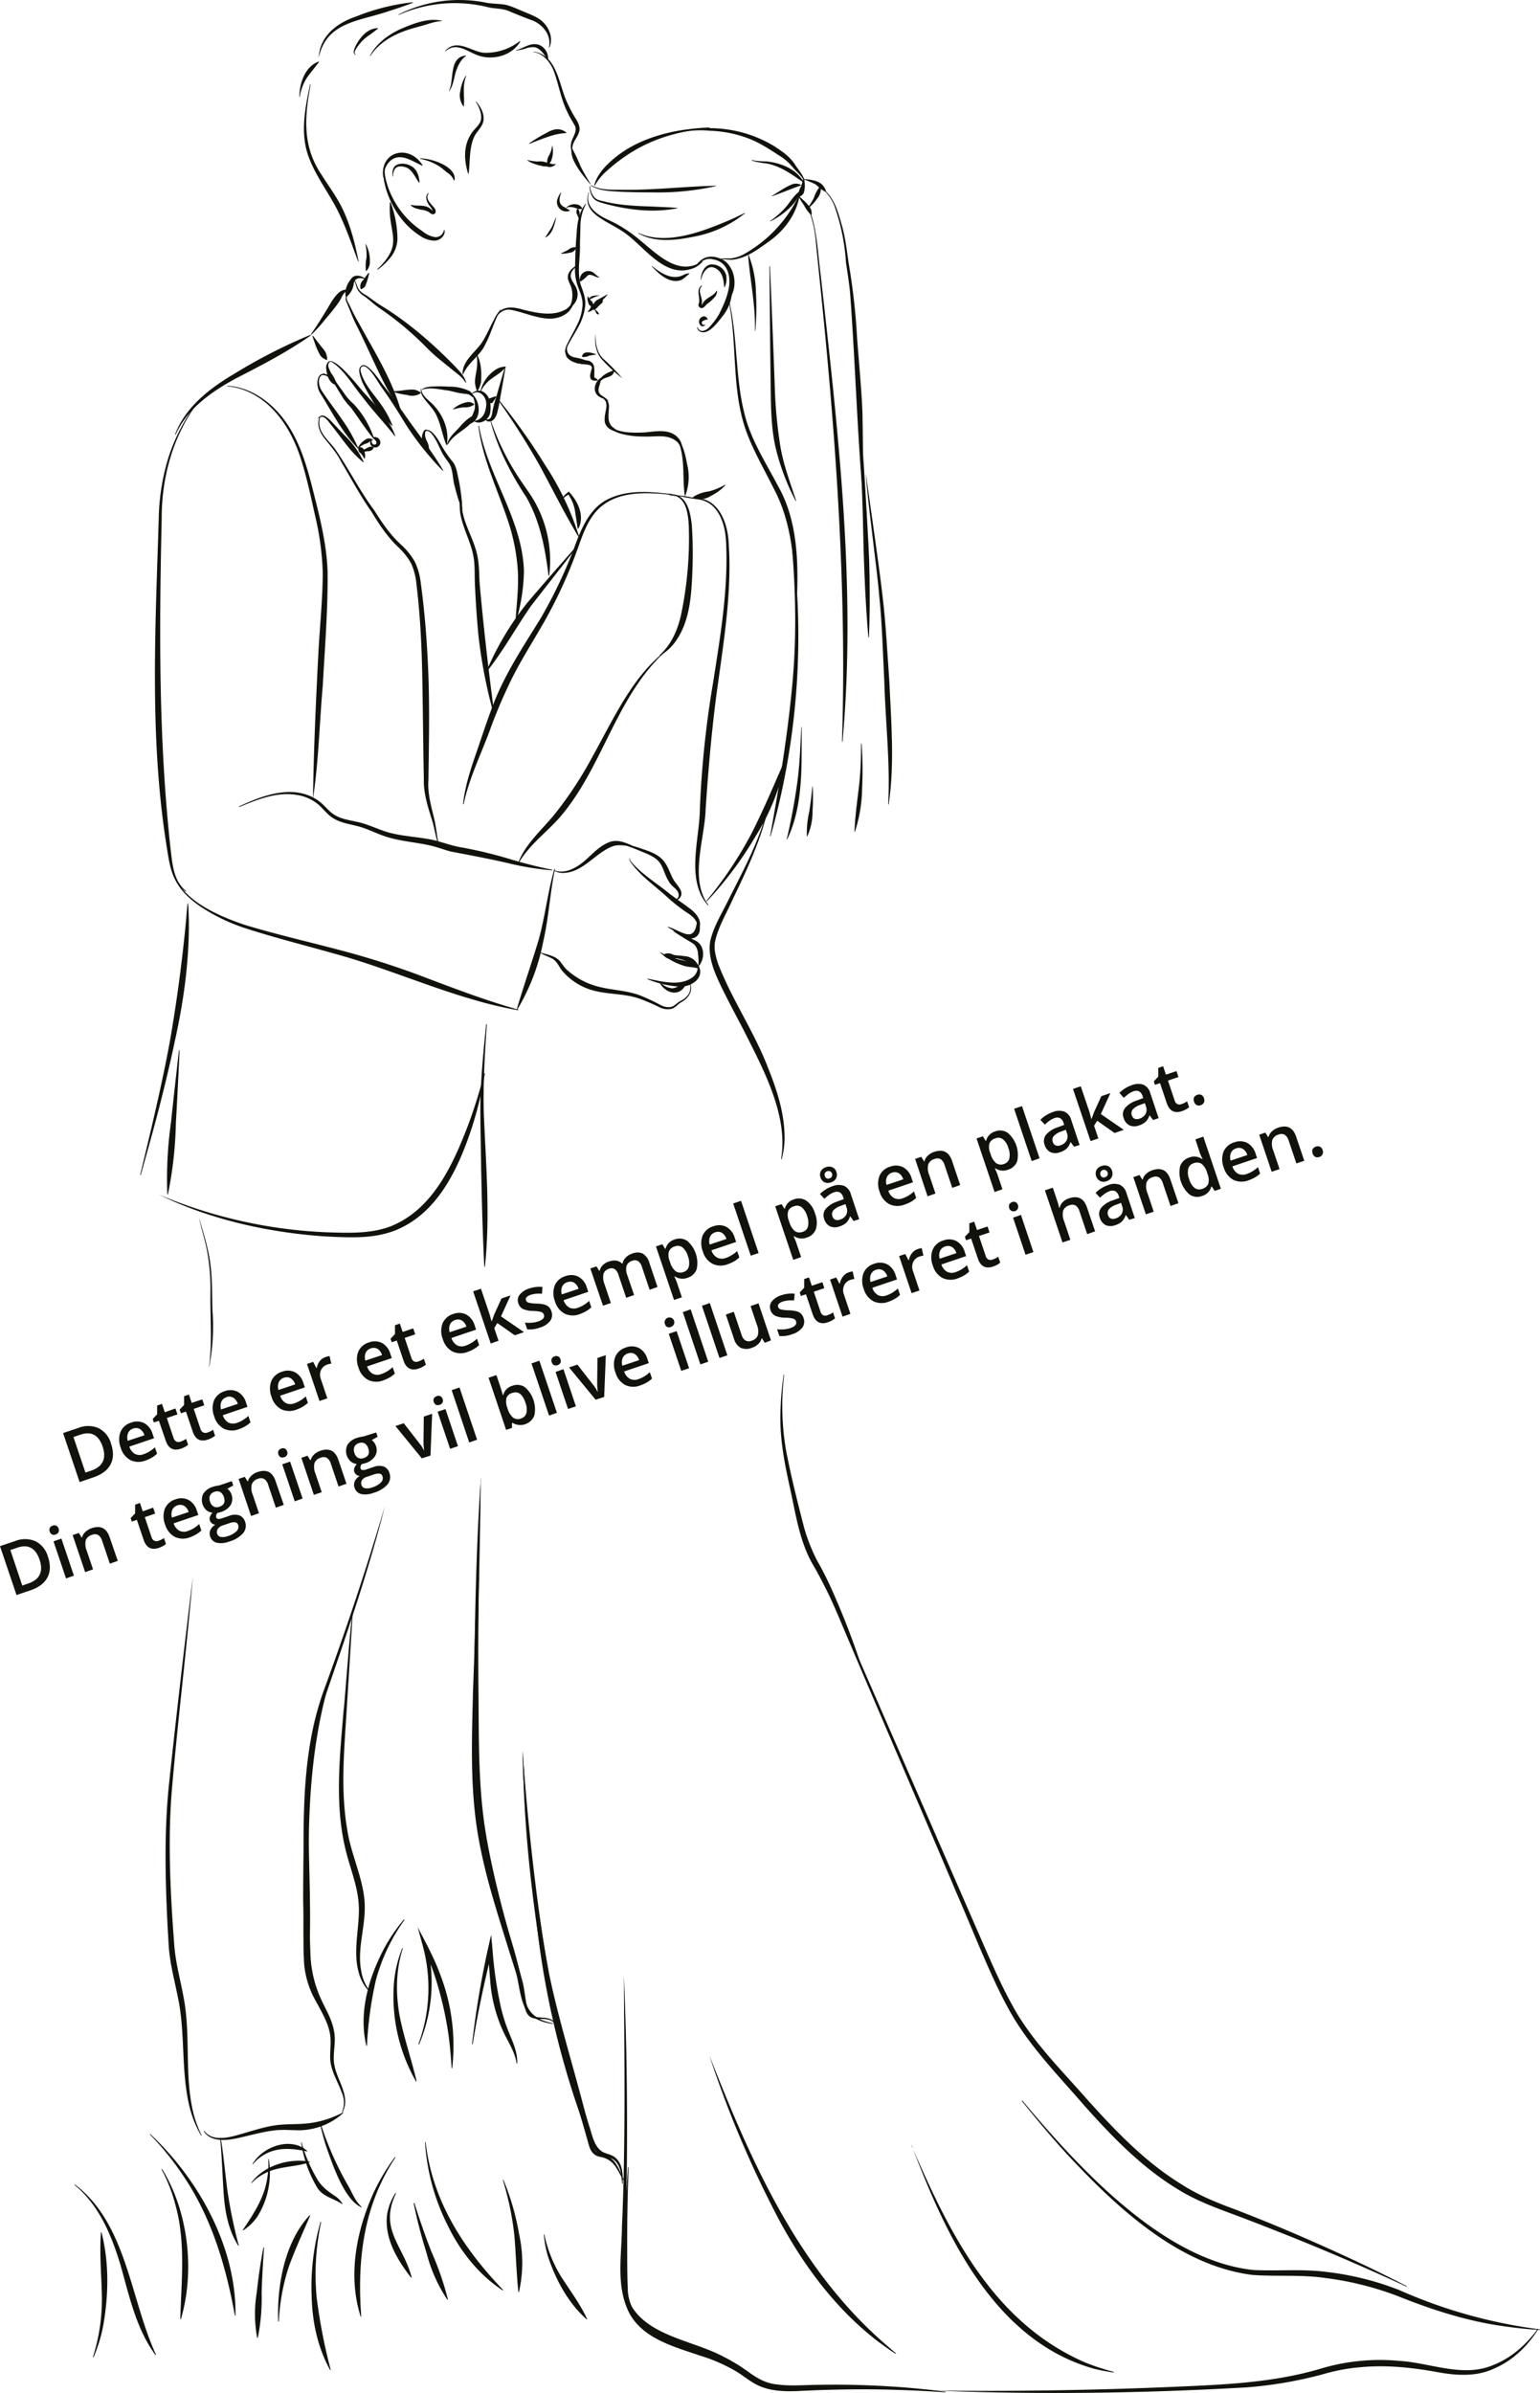 <svg xmlns="http://www.w3.org/2000/svg" viewBox="0 0 553.04 858.98"><defs><style>.cls-1{fill:#12120d}</style></defs><g id="Layer_2" data-name="Layer 2"><g id="Layer_2-2" data-name="Layer 2"><path class="cls-1" d="M159.85 18.3c4.13-4.67 9.28.16 13.81.63a19.84 19.84 0 0 0 13.07-4.22l.14.12c-2.55 4.56-8.41 6.56-13.4 5.55-4.74-.77-9.08-5.95-13.5-1.95l-.12-.13ZM114.48 20.7c.27-7.75 6.67-12.55 13.46-14.8A76.32 76.32 0 0 1 148.26.81l.05.18c-3.28 1.28-6.59 2.35-9.9 3.41-10.41 3.33-21.29 3.91-23.93 16.3Z"/><path class="cls-1" d="M143.14 5.19A48.54 48.54 0 0 1 174.07.86c2.66.61 5.15.37 7.86.93a33.35 33.35 0 0 1 3.84 1.41c2.11.94 5.28 2.09 7.27 3.24 3.56 2 6 6.66 4.28 10.61l-.18-.05c1-4.53-2.47-8.58-6.6-9.9-2.07-.77-5.32-2.06-7.35-2.93-2.32-1.13-4.9-1-7.45-1.46a49.7 49.7 0 0 0-32.52 2.64l-.08-.16ZM191.62 18.52c7.94 1.17 9 10.63 11.38 16.7a49.76 49.76 0 0 0 3.51 7c1 1.48 2.17 3.61 1.34 5.47-.6 1.76-1.92 3-2.22 4.75a2.59 2.59 0 0 0 .52 2.33l-.09.11a2.84 2.84 0 0 1-1.09-2.5 7.1 7.1 0 0 1 .7-2.7c.75-1.63 1.49-3.17.8-4.5s-1.85-3-2.53-4.58c-2.47-4.74-3.26-10.24-5.08-15.12-1.25-3.16-3.73-6.23-7.26-6.82v-.14Z"/><path class="cls-1" d="M185.3 18c2.43-.52 4.31-2.28 7-2.15 2.82.13 4.74 2.95 4.53 5.57h-.15c-1.25-1.82-2.41-3.81-4.52-4.44a7.11 7.11 0 0 0-3.29.4 15 15 0 0 1-3.53.74v-.15ZM111.54 30.39c-2.18 11.63-3 22.11 3.94 32.34 2.23 3.59 4.8 7.05 6.81 10.81 3.32 6.34 5.11 13.32 6.49 20.29h-.17c-2-5.25-3.79-10.62-6.16-15.71-3.31-7.68-9.07-14.42-11.85-22.48-2.79-8.26-1-17.12.76-25.34h.18ZM107.5 34.83c0-4.85 2-11 7-12.75l.09.11c-1.49 2.06-3 3.76-4.43 5.8a18.14 18.14 0 0 0-2.53 6.85ZM137.61 63.79c-1.34-9.52 9.3-12.26 14.17-4.45l-.11.14c-3-1.25-5.66-3.38-8.93-3-3.24.58-5.1 4.11-5 7.3h-.18Z"/><path class="cls-1" d="M140 57.34c-3 2.29-1.67 6.58-.71 9.62A31.3 31.3 0 0 0 151.72 83a9.47 9.47 0 0 0 4.33 2.09 3 3 0 0 0 3.38-2.53h.18c.48 2-1.62 3.81-3.57 3.83a9.48 9.48 0 0 1-5.33-1.85c-6.09-3.9-10.32-10.44-12.27-17.32-.79-3.21-1.78-7.88 1.5-10l.09.16ZM131.38 87.62a12.88 12.88 0 0 1 1.38 7.38 5.21 5.21 0 0 1-1.21 2.31h-.14a15.4 15.4 0 0 1 .2-4.8 17.38 17.38 0 0 0-.36-4.8h.13ZM135.5 96.66c10-9.61 3.61-12.68 4.56-24.08h.18a37.81 37.81 0 0 1 2.49 13.11 11.14 11.14 0 0 1-2.3 6.49 25.19 25.19 0 0 1-4.81 4.65l-.12-.14Z"/><path class="cls-1" d="M141 63.37c-.12-1.35-.15-2.9 1-3.91 2.43-1.56 6.33-.38 7.64 2.13a8.67 8.67 0 0 1 1 4h-.14c-1.47-2-2.32-4.48-4.64-5.5-3.07-1-4.64 0-4.71 3.25ZM153.91 69.43c-1.36 2 .87 3.68 2 5.13a2.24 2.24 0 0 1 .54 1.19 1 1 0 0 1-1.42 1.08 4.92 4.92 0 0 1-1-.69 6.59 6.59 0 0 0-2.58-.83c-1.34-.29-3-.57-4-1.67l.08-.12c2.07.58 4.24-.11 6.28.91a7 7 0 0 1 1.62 1.32s-.06 0-.06 0 0 .09 0 0c-.12-.85-1-1.6-1.45-2.39-.8-1.13-1.31-3-.15-4.08l.1.1ZM177.34 115.18c1.77-5.38 5.92-5.41 10.61-4 5 1.21 10.82 2.52 15.46-.27a11 11 0 0 0 2.65-3l.17.06a8 8 0 0 1-2 3.88c-5.92 5.4-14 .64-20.56-.59-2.86-.62-5.09 1.43-6.17 3.94l-.17-.07Z"/><path class="cls-1" d="M179.88 111.13c-2.41 3.85-3.36 8.31-5.58 12.44-1.91 4.22-6.23 6.57-8 10.82h-.18c-.19-4.89 4.61-7.9 7-11.54s3.82-8.29 6.68-11.81l.15.11ZM207.27 95.36c-1 .93-2.12 2-2.29 3.22-.3 2 1.9 3.69 2.29 5.72a5.52 5.52 0 0 1-2.61 6.11l-.13-.13a9.62 9.62 0 0 0 .49-7.48c-.27-.63-.6-1.29-.84-2-1-2.42 1-4.53 3-5.56l.1.15ZM203.63 124c-.21 2.22.26 3.54 2.44 4.24a21.3 21.3 0 0 1 5.63 1.66v.18c-3 1.66-9.41-.64-8.65-4.61a11.78 11.78 0 0 1 .4-1.5h.18Z"/><path class="cls-1" d="M210.47 73.16a17 17 0 0 0-2 7.06l-.2 7.49c.17 4.87-1.16 10.08.36 14.76.86 2.34 1.83 5 1.5 7.52a19.59 19.59 0 0 1-2.39 7.28c-1.18 2.24-2.57 4.34-3.71 6.56-.51 1-1 2.34-.43 3.43a7 7 0 0 0 2.92 2.17l-.06.13a7.12 7.12 0 0 1-3.11-2.15c-.72-1.18-.23-2.63.29-3.77 1.06-2.3 2.38-4.45 3.45-6.7a18.85 18.85 0 0 0 2.09-7c.23-2.53-.74-4.73-1.65-7.07a18.55 18.55 0 0 1-1-7.65c.07-3.78.2-7.55.55-11.31.18-3.77.79-7.82 3.26-10.82l.12.09ZM211.55 69.13c-1.71 4.84 2.86 7.94 6.72 9.71a48.09 48.09 0 0 1 11.41 7.25c6.3 5.09 14.14 13.45 22.58 7.61l.12.14a10.08 10.08 0 0 1-2.72 2.16c-10.83 4.83-18.2-7.82-26.07-12.93-1.83-1.21-3.81-2.26-5.76-3.37C215 78 211.55 76 211 72.43a6.73 6.73 0 0 1 .42-3.36l.17.06Z"/><path class="cls-1" d="M234.14 95.49c3.18 2.58 7.39 5.34 11.45 3.12a4.9 4.9 0 0 1 1.94-.51l.05.14c-1.08.8-1.91 1.86-3.19 2.36-4.15 1.28-7.82-2.35-10.35-5l.1-.11ZM249.72 95.72c2.45-4 6.2-4.5 10.19-2.3 3.38 2.31 4.55 7 3.49 10.88a19.09 19.09 0 0 1-3.75 6.68l-.16-.09c.73-2.44 1.7-4.71 2.14-7 1-4.62-.28-10-5.62-10.79-2.46-.71-4.63.91-6.14 2.75l-.15-.11Z"/><path class="cls-1" d="M250.53 117.41a1.73 1.73 0 0 0 2 1.35 4.12 4.12 0 0 0 2.25-1.4 24.65 24.65 0 0 0 3.44-4.57 88.62 88.62 0 0 0 4.44-10.55h.18a15.44 15.44 0 0 1-3.4 11.34c-1.69 2.08-5.35 7.35-8.39 5.2a1.67 1.67 0 0 1-.67-1.38Z"/><path class="cls-1" d="M253.27 116.45a1 1 0 0 1-1.6.44 1.92 1.92 0 0 1 .9-3.31 1.4 1.4 0 0 1 1.57 1.07l-.11.11a1.84 1.84 0 0 0-1.17.25c-.16.13-.49.15-.68.43-.47.6.23 1.62 1 1l.13.06ZM254.88 45.94c-15.11 1.52-26.47 5.73-37.74 16.1a21.15 21.15 0 0 0-3.61 4.69l-.17-.07c1-4 4.1-7.26 7.21-9.82 6.27-5.29 14.29-8.23 22.24-9.78a89.11 89.11 0 0 1 12.06-1.31v.19Z"/><path class="cls-1" d="M241.73 48a44.68 44.68 0 0 1 36.07 4.33c2.88 1.85 5.87 3.84 7.72 6.77 1 1.68 3.12 3.83 3.37 5.87h-.18c-.86-2.06-2.85-3.4-4.19-5.12a19 19 0 0 0-4.93-4.16c-3.73-2.44-7.41-4.82-11.59-6.28a42.85 42.85 0 0 0-13-2.47 36.67 36.67 0 0 0-13.23 1.18l-.06-.17ZM296.35 68.49c3.47 3.11 4.66 7.87 5.92 12.18s1.83 9 2.44 13.44a234.67 234.67 0 0 1 3.08 27.12c.59 8 1.68 19.33 1.94 27.23.14 9.11.31 18.21.1 27.31h-.19c-1.82-22.45-2.56-45.56-4.17-68-.25-4.56-1-9-1.67-13.5a74.59 74.59 0 0 0-4-19.93 14.7 14.7 0 0 0-3.57-5.67l.12-.14ZM290.66 75.37c2.77 6.36 3.13 16.67 4.1 23.55 6.13 55.36 12.89 111.62 7.8 167.3h-.19c1.82-55.73-2.4-111.8-8.16-167.23L293 87.07a42.62 42.62 0 0 0-2.51-11.63l.16-.07Z"/><path class="cls-1" d="M308.18 140.21q1.88 22.1 3.09 44.25c.42 7.39.9 14.77 1 22.17s.13 14.79-.24 22.19h-.19c-1.27-14.75-1.71-29.51-2-44.29q-.35-11.09-.82-22.16t-1-22.15ZM310.92 169.89c1.45 10.53 4.93 34.15 6.05 44.35 1.09 8.58 1.73 21 2.38 29.78.67 14.89 2 29.92-.21 44.76h-.18c.8-14.82-1-29.83-1.42-44.65-.43-8.78-.81-21.13-1.75-29.74-.77-10-4.28-34.53-4.87-44.48ZM261.86 108c3.19 13.63 2.07 27.9 5.72 41.4 2.39 9 7.53 16.86 11.85 25.08 7.05 12.44 7.33 27.35 6.75 41.18H286c-.88-13.89-1.46-27.95-8.18-40.37-4.11-8.33-9.15-16.45-11.39-25.6-3.45-13.65-1.91-27.94-4.75-41.66h.18Z"/><path class="cls-1" d="M283.58 187.79a264.11 264.11 0 0 1-6.86 112.4h-.18c3.37-18.56 6.46-37.13 8.12-55.92s.9-38.13-1.08-56.44ZM287.92 261c-.13 13.51.74 27.87-5.26 40.36l-.14-.05c1.55-6.64 2.79-13.23 3.74-20s1.16-13.55 1.52-20.35ZM291.87 282.38a82.62 82.62 0 0 1-.08 9 21.11 21.11 0 0 1-1.89 8.85h-.14a34.48 34.48 0 0 1 .87-8.95q.69-4.44 1.09-8.92ZM309.4 266.91a126.68 126.68 0 0 1 .2 15.95 52.29 52.29 0 0 1-2.6 15.74h-.15c.2-5.33.92-10.53 1.56-15.8s.8-10.56.81-15.86ZM258.14 93c1.63-.45 3.33-.07 4.89-.33a12.92 12.92 0 0 0 4.48-1.63 47.7 47.7 0 0 0 17.1-16.65c.83-1.38 1.59-2.82 2.36-4.29l.17.06c-1.07 6.68-5.39 12.47-10.8 16.39-4 2.81-8.2 6.14-13.25 6.67-1.7.13-3.31-.36-4.91 0v-.18ZM251.64 100.45c.11-2.11 1-4.93 3.38-5.49a5.33 5.33 0 0 1 5.72 3.64 7 7 0 0 1-.5 4.49h-.14c-.28-2.7-.58-5.45-3.14-6.77-2.76-1.61-4.81 1.74-5.17 4.16ZM252.17 102.61c-2 1.66.28 4.14-.13 6.24l-.11.51v.11c0-.05-.06-.07 0-.07.38-.24.52-.79.9-1.18 1.35-1.62 3.49-2 4.52-3.87h.14a3.22 3.22 0 0 1-.65 2.1 16.67 16.67 0 0 1-3 2.75c-.39.31-.67.85-1.19 1.16a1.14 1.14 0 0 1-1.77-1.26l.15-.47c.44-1.94-1.22-4.88 1-6.17l.07.13Z"/><path class="cls-1" d="M276.58 79.33a32 32 0 0 0 5.87-5.26c1.63-2.07 3-4.42 5.38-5.85l.11.1a19.25 19.25 0 0 1-4.65 6.56 26.66 26.66 0 0 1-6.63 4.57l-.08-.12ZM277.23 70.28c2.47-1.41 4.8-3.21 7.47-4.2a4.11 4.11 0 0 1 3 .31v.14c-3.55 1.21-6.85 2.68-10.41 3.89l-.06-.14ZM270 57.48a29.21 29.21 0 0 0 5.16.45c5.2.52 10.85 2.67 13.49 7.48l-.11.1c-4.2-2.92-8.33-6-13.48-6.86a29.67 29.67 0 0 1-5.11-1v-.14Z"/><path class="cls-1" d="M288.62 63.91a9.11 9.11 0 0 1 0 5.42 3 3 0 0 1-1.51 1.27l-.16-.09a4.23 4.23 0 0 1 .61-3.33 17.13 17.13 0 0 0 .92-3.26Z"/><path class="cls-1" d="M288.6 64.23c2.34.28 5.23.43 6.9 2.32a6 6 0 0 1 1.16 2.18l-.1.11c-1.57-.56-2.52-1.74-3.71-2.67a35.4 35.4 0 0 0-4.28-1.8v-.14ZM286.53 69.93c1.48 1.64 3.43 2.95 4.57 4.89a3.83 3.83 0 0 1 .32 2.35h-.14a13.11 13.11 0 0 1-2.53-3.46 43.74 43.74 0 0 1-2.34-3.71l.12-.08Z"/><path class="cls-1" d="M289.8 74.91a21 21 0 0 0 2.52-4 12.54 12.54 0 0 1 2.27-4.14h.14a5.66 5.66 0 0 1-1.4 4.69A14.63 14.63 0 0 1 289.9 75l-.1-.1ZM271.1 118.69c.27-9.22-1.79-18.1-2.44-27.24h.15a38.13 38.13 0 0 1 2.65 13.51 90.43 90.43 0 0 1-.21 13.77ZM276.51 95.62c.47 10.64 1.33 32 1.71 42.66a167.93 167.93 0 0 0 1.89 21.11c1.06 7 3.6 13.6 5.8 20.38l-.16.07a82.12 82.12 0 0 1-7.44-20.12c-1.43-7.08-1.46-14.3-1.55-21.4-.15-10.63-.36-32.06-.43-42.7ZM212.2 66.47c3.37 1.83 7.3 1.6 11 1.65 11.35.18 22.58-1.2 33.92-1.45v.14a94.83 94.83 0 0 1-22.6 2.26q-5.69 0-11.36-.22c-3.74-.24-7.77-.23-11.07-2.25l.07-.13Z"/><path class="cls-1" d="M211.91 66.89a7 7 0 0 0 1.53 3.92c.95 1.13 2.48 1.22 3.82 1.57 5.65 1.38 11.46 1.57 17.24 1.77 2.9.15 5.8.24 8.73.47v.15c-8.69 1.7-17.69.61-26.17-1.68-1.4-.46-3.06-.73-4-2a7.32 7.32 0 0 1-1.34-4.19ZM229.34 83.61c10.23 4.77 23.89-.87 33.57-5 1.52-.69 3-1.44 4.55-2.17l.08.12a41.26 41.26 0 0 1-18.37 8.4c-6.51 1.31-13.89 2.26-19.9-1.2l.07-.12ZM212 66.14c-2.4-2.83-4.91-5.8-6.32-9.29a9.09 9.09 0 0 1-.48-3.81h.14a63.24 63.24 0 0 1 3.14 6.61c1.07 2.19 2.36 4.3 3.64 6.43l-.12.08ZM190 51.51a48.55 48.55 0 0 1 6.17-3.75 9.53 9.53 0 0 1 3.55-1.36 5 5 0 0 1 3.68 1.21l-.07.17c-3.59.13-6.63 1.33-9.91 2.56-1.12.41-2.22.88-3.33 1.33l-.09-.16ZM189.45 57.45a20.24 20.24 0 0 0 3.64.53 6.75 6.75 0 0 1 3.63.55v.14a3.79 3.79 0 0 1-3.83.47 12.4 12.4 0 0 1-3.52-1.56l.06-.13Z"/><path class="cls-1" d="M198.39 52.41a9.51 9.51 0 0 1-.43 5.25 2.17 2.17 0 0 1-1.47 1.34l-.1-.11c.12-.66.09-1.1.18-1.66a5.8 5.8 0 0 1 .68-1.6 8.51 8.51 0 0 0 1-3.18h.14Z"/><path class="cls-1" d="M199.56 59a3 3 0 0 1-2.92.86c-.26-.14-.81-.78-.53-1.16a3.49 3.49 0 0 1 1-.22c.25 0 .44.2.69.28a3.6 3.6 0 0 0 1.69.12l.07.12Z"/><path class="cls-1" d="M197.4 59.6a5.11 5.11 0 0 1-2 .09c-.34 0-.73 0-1-.25s-.69-.8-.44-1.17a2.28 2.28 0 0 1 1.09-.14c.29 0 .47.31.72.46a12.32 12.32 0 0 0 1.62.86v.15ZM201.53 69.17c-.75 2-1.13 4.14 1.18 5.19.54.37 1.19.68 1.89 1.17v.15a3.38 3.38 0 0 1-4.31-4.51 7.87 7.87 0 0 1 1.13-2.08l.13.08Z"/><path class="cls-1" d="M203.25 74.62a4.23 4.23 0 0 1 4.68-1 3 3 0 0 1 1.19 1.21l-.06.14a4.08 4.08 0 0 1-1.63 0 6.59 6.59 0 0 0-2.69-.67 2.84 2.84 0 0 0-1.39.37l-.1-.11ZM201.49 90.91a22.54 22.54 0 0 0 2.61-1.27 3.58 3.58 0 0 1 2.77-.88l.08.12a2.69 2.69 0 0 1-2.42 1.84 10.31 10.31 0 0 1-3 .34v-.15ZM199.8 78c-.7 2.56-1.34 6.16-4 7.28.72-1.28 1.51-2.28 2.2-3.48s1.09-2.75 1.76-3.81Z"/><path class="cls-1" d="M207.49 74.94a2.15 2.15 0 0 1 .62 1.9c0 .65.1 1.31.18 2h-.11a8.44 8.44 0 0 1-.93-1.85 1.81 1.81 0 0 1 .13-2.08ZM161.22 32.68c2-4-.15-12.23 6.16-12.75v.14c-2 1.4-2.87 3.45-3.69 5.67-.66 2.32-.92 5-2.38 7l-.13-.08ZM167.41 27.31c-1.48 3.7-.49 7.1-.83 10.87h-.14a6.54 6.54 0 0 1-1.11-5.61 14 14 0 0 1 1.94-5.37l.14.06ZM171 36.42c1.5 1.82 2.84 4 2.67 6.5s-2.41 4.11-3.37 6.17c-1.88 4.13-1.41 8.75-2 13.25h-.18c-1.44-4.53-1.77-9.76.89-14 1.25-2.21 3.47-3.42 3.74-5.57s-.72-4.44-1.9-6.28l.14-.11ZM151 56.87c3.83-.08 13.18 2.93 12.22 7.9H163a5.74 5.74 0 0 0-2.23-2.7c-1-.72-1.85-1.61-2.9-2.28a19.33 19.33 0 0 0-7-2.77v-.14ZM127.72 19.73c-1.34-.55-.37-2.38 0-3.28 1.59-3.07 4.25-6.3 8-6.36l.05.14c-.93.77-1.82 1.4-2.68 2.08a15.65 15.65 0 0 0-5.59 5.92c-.18.47-.28 1.13.23 1.36v.14ZM132.85 20c2.38-4.46 6.66-7.63 11.21-9.67 4.49-1.89 9.69-4 14.6-2.89v.15c-2.49.08-4.73 1-7.11 1.66s-4.74 1.27-7 2.16c-4.54 1.75-8.85 4.51-11.54 8.66l-.13-.07ZM132.6 98a27 27 0 0 1-1.45 4.74 3.4 3.4 0 0 1-1.47 1.09l-.16-.08a3.08 3.08 0 0 1 .89-3.2 29.89 29.89 0 0 1 2-2.64l.16.09Z"/><path class="cls-1" d="M130.88 100.07c-1.8-.41-3.32-.41-3.82 1.63a7.25 7.25 0 0 1-2.69 4.93l-.21-.08c-.53-2.65.6-4.93 2.3-6.89 1.27-1.26 3.33-.61 4.5.2l-.08.21Z"/><path class="cls-1" d="M125 105.67c-1.11 1.17-.14 2.64.51 3.79 1 2.19 2.08 4.32 3.3 6.41 5.53 10.18 11.82 20 15.08 31.26l-.2.09a114.51 114.51 0 0 1-5.88-10c-3.49-6.86-6.5-14-10-20.86-1.3-2.59-2.25-5.35-3.42-8a2.48 2.48 0 0 1 .42-2.85l.16.15ZM111.66 120c2-2.87 3.83-5.79 5.64-8.76 1.39-2.23 4.26-8.15 7.52-7.11v.22c-1.63.58-2 2.43-2.9 3.73-1.89 2.91-4.31 5.5-6.48 8.23-1.16 1.31-2.33 2.61-3.59 3.83l-.17-.14ZM62.87 155.94c3.7-9.83 12.51-16.62 21.28-21.77a192.07 192.07 0 0 1 27.4-14l.11.2C103.25 126.31 94.15 131 85 135.69c-8.86 4.77-17.69 10.87-21.93 20.33l-.21-.08ZM112.37 120.5c.77 1 2.32 3 3.07 4a8.87 8.87 0 0 1 1.49 2 6.18 6.18 0 0 1 .56 2.6l-.18.13a5.36 5.36 0 0 1-2.22-1.54A23.34 23.34 0 0 1 113 123c-.28-.8-.57-1.59-.8-2.41l.2-.1Z"/><path class="cls-1" d="M71.33 144.12c-9.16 12.07-13.33 27.14-13.26 42.17-.9 39.46-1.15 79.07 3.18 118.34.65 5.38 1 11.64 5.62 15.22l-.12.19c-5-3.27-5.88-9.8-6.75-15.24-6.41-39.19-4.21-79.05-3-118.55a79 79 0 0 1 3.59-22.34A66.87 66.87 0 0 1 71.15 144l.18.13Z"/><path class="cls-1" d="M62 311.84c2 10.87 16.29 16.9 25.73 20.09 10.92 3.35 22.1 5.89 33.2 8.82a295.88 295.88 0 0 1 32.81 10.51c10.71 4.05 21.41 8.08 32.44 11.18l-.05.21a146.31 146.31 0 0 1-16.76-4c-15.88-4.61-32.94-11.88-48.9-16.22-11-3.13-22.15-5.89-33.09-9.47a66.16 66.16 0 0 1-15.49-7.61c-4.65-3.21-9.31-7.62-10.11-13.49H62ZM85.81 289.5c8.65-4.1 19.79-8.22 28.53-2.08 2.1 1.52 3.56 3.61 5.49 4.9 3 2 6.91 2.18 10.37 3.19s6.91 2.78 10.46 3.59c4.7 1.14 9.63 1.34 14.61 2.36 3.73.84 7 2.21 10.66 2.75a157.71 157.71 0 0 1 18.07 4.43c4.74 1.36 9.49 2.62 14.34 3.56v.22a99.83 99.83 0 0 1-14.68-2.3c-7.27-1.73-14.48-3.06-21.79-4.46-2.45-.66-4.75-1.54-7.06-2.09-4.67-1.1-9.68-1.45-14.56-2.77-3.67-.93-6.92-2.72-10.46-3.85s-7.4-1.32-10.65-3.59c-2.14-1.54-3.53-3.65-5.43-5.06a15.69 15.69 0 0 0-6.52-2.85c-7.37-1.45-14.58 1.45-21.29 4.25l-.09-.2Z"/><path class="cls-1" d="M81.69 138.48c6.9.4 13.17 4.16 17.81 9.13 7.1 7.6 10.22 17.8 12.71 27.64s5.13 19.83 5.44 30.15c.13 13.25-1 27.5-1.74 40.73-1.17 13.38-1.52 27.66-3.51 40.57.23-16.83 1-34 1.86-50.85.47-9.84 1.65-20.68 1.64-30.41a100.48 100.48 0 0 0-2.67-20c-1.49-6.6-2.86-13.27-4.87-19.7-3.3-11.11-10.22-22.3-21.74-26.08a23.85 23.85 0 0 0-5-1v-.22ZM199.32 311.91c-1.83 8.57-2.21 17.32-4.2 25.89a75.08 75.08 0 0 1-9.32 24.54l-.2-.09c2.45-8.41 5.33-16.52 7.83-24.88 2.34-8.36 3.25-17.15 5.68-25.52l.21.06Z"/><path class="cls-1" d="M247.92 353.09c1 3-.89 5.41-3.39 6.74-1.18.7-2 1.93-3.39 2.3a6.49 6.49 0 0 1-4.18-.5 72.85 72.85 0 0 0-7.36-3.17c-5.08-1.77-10.52-1.47-15.8-2.73a22.19 22.19 0 0 1-12.21-7.63c-1.09-1.64-1.86-3.44-3.76-4.24-1.15-.62-2.47-1-3.63-1.75l.08-.16c2.54.83 5.69 1.2 7.27 3.7l1.21 1.58a8.24 8.24 0 0 0 1.32 1.32 26.76 26.76 0 0 0 10.18 5.45c5.11 1.46 10.7 1.4 15.75 3.37a72.92 72.92 0 0 1 7.31 3.44 5.66 5.66 0 0 0 3.63.63c1.27-.27 2.14-1.46 3.29-2.06a7.65 7.65 0 0 0 3-2.44 4.74 4.74 0 0 0 .49-3.77l.18-.06ZM199 312.37c2.39 1 5.13.34 7.33-.86 4.78-2.43 7.5-7.44 12.78-9.33 2.81-.89 5.54.28 8 1.4v.18c-2.49-.09-5.09-.83-7.4.15-5.83 2.31-10.15 8.93-16.88 9.42a6.83 6.83 0 0 1-3.9-.8l.09-.16ZM226.19 308.14c-.07.75.63 1.32 1.11 1.92 3.75 4.09 8.55 7 12.84 10.5 2.51 1.95 5.09 3.68 7.64 5.6 1.88 1.39 4.16 3.82 3.52 6.5a6.45 6.45 0 0 1-1 2.25l-.17-.08c1.27-3.32-.69-5.54-3.39-7.2a64.66 64.66 0 0 1-7.49-5.94c-4.39-4-9.47-7.42-12.89-12.38a1.65 1.65 0 0 1-.31-1.2h.18ZM117.06 150.23c-1.14-1.15-2.15-1.25-2.36.72-.49 4.17 3.13 7 5.47 10 5 7.11 9 15.26 14.21 22.21 2.78 4.43 5.66 8.68 9.53 12.24a25.3 25.3 0 0 1 5.06 6.22 24.2 24.2 0 0 1 2.15 7.74c1.42 10.39 2.22 20.83 2.65 31.28.56 13 .25 26.18.09 39.16-.41 5.31 1.19 10.12 2.33 15.25.48 2.58.8 5.17 1.26 7.73l-.21.05c-.71-2.52-1.19-5.1-1.84-7.6-1.51-4.95-3.34-10.14-3.19-15.42-.26-13-.34-26.17-.61-39.1-.23-10.41-.8-20.81-2.06-31.13a23 23 0 0 0-1.88-7.3 24 24 0 0 0-4.7-5.93c-3.77-3.54-6.91-8.27-9.46-12.53-4.05-5.69-7.43-12.11-11-18.1-1.59-3.2-3.9-5.75-6.11-8.53-1.33-1.78-2.39-4-2-6.24.13-1.3 1-2.45 2.32-1.29l.49.46-.15.15ZM239.75 233.14C221.64 249 217 274 202 292.24c-3.76 4.64-8.43 8.18-12.23 12.68a31.74 31.74 0 0 0-3.41 4.71l-.2-.1a27.07 27.07 0 0 1 2.82-5.21c3.32-4.85 7.84-8.85 11.32-13.47a138.11 138.11 0 0 0 12.61-19.51c7.44-13.33 14.46-29.18 26.83-38.2ZM241.58 177.64c-8.74-.83-18.8-1.68-25.9 4.37-4.59 4-6.41 10-8.46 15.6q-1.56 4.29-3.35 8.5a170.66 170.66 0 0 1-8.05 16.41c-4.47 7.95-9.48 15.48-13.29 23.75A174.16 174.16 0 0 0 175.6 263c-3.23 8.5-7.2 16.72-9.1 25.66h-.22c.66-6.06 2.52-11.95 4.51-17.69s3.85-11.49 6-17.2c4.24-11.48 11.14-21.7 17.47-32a170.35 170.35 0 0 0 11.74-24.6c2.58-7 5.61-15.06 13-18.31 7.09-3.19 15.14-2.34 22.58-1.44v.22Z"/><path class="cls-1" d="M162.69 166.9a73.11 73.11 0 0 1 2.23 8.18c.87 2.68.85 5.67 1.15 8.4 1 5.59 4.2 10.35 5.36 16 .8 3.74.56 7.57.94 11.34 1.18 13 2.66 26.2 4.32 39.16.91 7.1.88 7.78-1 .18a180 180 0 0 1-3.9-22.3c-.53-5.65-.92-11.27-1.18-16.94-.27-3.71.07-7.49-.58-11.16-.94-5.46-4.12-10.59-4.84-16.19-.21-2.9 0-5.59-.82-8.38l-.55-2.77a44.86 44.86 0 0 0-1.35-5.46l.21-.07ZM114.18 150.08a2.12 2.12 0 0 1 2.92-.47 12.18 12.18 0 0 1 2.3 2.08l4.14 4.38a31.81 31.81 0 0 1 7.07 9.77l-.15.11a41.21 41.21 0 0 1-4.34-4.21c-2.26-2.62-5.17-6.74-7.41-9.46-1-1.34-2.68-3.76-4.38-2.1l-.15-.1ZM116.61 134.23c-3 .55-2.23 4.49-.88 6.32 2.94 4.43 6.37 8.67 9.2 13.19a57.5 57.5 0 0 1 3.75 7.18l-.16.1c-5.66-5.9-9.31-13.12-13.58-20-1.33-2.11-1.69-6.7 1.66-6.95v.18Z"/><path class="cls-1" d="M128.46 160.8a7.7 7.7 0 0 1 3.36-3.32 2.64 2.64 0 0 1 1.7.11v.14a4.21 4.21 0 0 1-2.47 1.63 12.76 12.76 0 0 0-2.52 1.53l-.11-.09ZM129.64 162.08a17.76 17.76 0 0 1 3.23-1.75 2.3 2.3 0 0 1 1.33.25v.14a2.15 2.15 0 0 1-2.12 1.24c-.79.11-1.6.22-2.43.26l-.05-.14Z"/><path class="cls-1" d="M134 157.84c-.66 0-.64 1-.27 1.36.36.6 1.45.52 1.44-.22s-.5-1.12-1.32-1.81v-.14a2 2 0 0 1 2.7 2.27c-.81 2.31-4.24 1.34-3.54-1 .15-.38.58-.77 1-.58v.14ZM130.8 164.66a7.35 7.35 0 0 0-1.22-1.9c-.24-.27-.62-.4-.72-.73a3.28 3.28 0 0 1-.21-1.34l.11-.14a1.65 1.65 0 0 1 2.1 1.51 4.65 4.65 0 0 1 .13 2.58h-.19Z"/><path class="cls-1" d="M114.32 135.73c.78-2.7 3.86-1.24 5.24.1a8.37 8.37 0 0 1 1.35 1.6c.78 1.09 2.76 3.85 3.51 4.91a24 24 0 0 0 2.72 2.81 34.53 34.53 0 0 1 7.21 12.26l-.16.09c-3.06-3.58-5.43-7.53-8.23-11.25a25.65 25.65 0 0 1-2.64-3.17l-1.06-1.72-2.11-3.43c-.91-1.58-2.41-3.31-4.34-3.31a1.65 1.65 0 0 0-1.31 1.17l-.18-.06ZM117.56 130.2c2.25-3.44 11.79 9.46 13.61 11.26 4.14 4.51 8.66 9.11 10.79 15l-.16.09c-3.85-4.9-8-9.21-11.76-14.2-3.38-4.12-6.12-9-10.45-12.14-.57-.35-1.47-.71-1.87 0l-.16-.09Z"/><path class="cls-1" d="M118.5 129.93c-1.37 1-.11 2.8.41 4a11.2 11.2 0 0 1 2.06 4.21l-.13.13c-2.82-.7-3.51-3.8-3.74-6.31 0-.87.38-2 1.35-2.17v.17ZM130.2 131.41c-1 .4-.79 1.69-.49 2.56 1.61 5 5.7 8.69 8.39 13.11a36.09 36.09 0 0 1 2.87 5.69l-.16.1c-4.65-4.43-7.81-10-10.71-15.68-.51-1.52-2.2-5.27.07-6v.18Z"/><path class="cls-1" d="M129.08 133c1.07-5.94 7.23 3.51 8.5 5.22 2.58 3.24 5 6.7 7.4 10.12 4.76 6.91 10 13.35 14.22 20.58l-.15.1a103.92 103.92 0 0 1-15.29-19.87c-2.22-3.55-4.45-7-6.93-10.41-1.08-1.53-4.94-8.65-7-7.06a2.53 2.53 0 0 0-.56 1.35h-.18Z"/><path class="cls-1" d="M153.32 154.6c-.61-.25-.67.62-.67 1.24-.08 1.37.69 2.45 1.15 3.67a5.91 5.91 0 0 1 .25 2.22l-.16.09a4 4 0 0 1-2.33-3.79 5.07 5.07 0 0 1 .71-3.42.9.9 0 0 1 .58-.38.6.6 0 0 1 .62.26l-.15.11Z"/><path class="cls-1" d="M152 155.34c2-3.18 5.21 2.17 6.14 3.84a41.07 41.07 0 0 0 4.69 6.89c1.27 2 1.39 4.11 1.91 6.21a63.09 63.09 0 0 1 1.26 10.44h-.17a62 62 0 0 1-2.49-8c-.81-2.52-.6-5.6-1.77-7.9-.63-1.12-1.58-2.19-2.32-3.45-1.24-1.67-4.4-11.27-7.08-8l-.18-.06ZM169.4 141.32c3.28 2.57 3.77 9.82-1.13 11l-.11-.14a33.92 33.92 0 0 0 2.28-5.18 7.53 7.53 0 0 0-1.18-5.54l.14-.12Z"/><path class="cls-1" d="M169.33 141.43a3.32 3.32 0 0 1 4.48-.61c2.2 1.5 2.58 4.39 2.29 6.82-.1 2.75-3.35 5-5.77 3.62v-.18c3.14-.45 4.14-3.14 4.3-5.85s-2.54-5.9-5.21-3.67l-.13-.13ZM127.4 100.65c.62 1 .84 2.18 1.4 3.12a6.15 6.15 0 0 0 2.51 2.08c1.91 1.25 3.66 2.74 5.64 3.9 9.79 6 18.51 13.61 26.51 21.81 1.55 1.68 3.35 3.45 3.94 5.74l-.2.08c-1.13-2-3-3.21-4.79-4.68s-3.55-2.85-5.32-4.33c-1.52-1.24-3.6-3.29-5-4.71a111 111 0 0 0-15.75-13c-1.89-1.29-3.55-2.89-5.38-4.26a6.69 6.69 0 0 1-2.54-2.42c-.54-1.07-.67-2.23-1.2-3.22l.19-.11Z"/><path class="cls-1" d="M171.28 127.24c1.59 2.86 1.71 6.69 1.47 9.88a8.84 8.84 0 0 1-1.24 3.21h-.22a9.27 9.27 0 0 1-.72-3.35c.06-2.13.79-4.29.78-6.44a10.81 10.81 0 0 0-.27-3.2l.2-.08ZM172.52 140.42a13.08 13.08 0 0 1 5.76-7.93 7.26 7.26 0 0 1 3.26-.9l.08.16c-2 2.64-5.09 3.6-7.19 6.1a10.14 10.14 0 0 0-1.74 2.62l-.17-.05Z"/><path class="cls-1" d="M181.55 131.71c-.48 3.14-1.3 7.67-1.87 10.84a49.1 49.1 0 0 1-1.07 5.4c-.29 1.26-1.26 3.48-3 3.35a1.47 1.47 0 0 1-1.36-.8l.14-.11a1.4 1.4 0 0 0 1.88-.56 6.74 6.74 0 0 0 .6-2.3 47.28 47.28 0 0 1 1.42-5.31l1.52-5.29c.53-1.75 1-3.52 1.6-5.27l.18.05ZM151.56 139.7c1.42-.94 3.21-.93 4.8-1s3.27 0 4.91.09a16.78 16.78 0 0 1 7.29 1.55 2.56 2.56 0 0 1 1 1.09c.18.41.22.76.51 1v.17c-.52 0-.88-.46-1.15-.68-.89-.65-2-.48-3.13-.71-1.58-.2-3.1-.69-4.68-1-3-.35-6.54-1.34-9.44-.35l-.09-.16ZM151.34 139.59c0 1.94 1.59 3.26 2.93 4.48 4.44 3.83 7.23 9.79 6.2 15.71h-.18c-1.4-3.56-1.93-7.15-3.5-10.57-1.16-2.58-3.4-4.46-4.95-6.83a4.24 4.24 0 0 1-.68-2.83h.18ZM160.57 159.54c.55-2.59 2.8-4.35 4.47-6.22a22.78 22.78 0 0 1 2.68-2.7 13.5 13.5 0 0 1 3.35-2l.12.13A13.29 13.29 0 0 1 169 152c-2.55 2.7-6.45 4.22-8.2 7.62l-.18-.05ZM162.71 146.83a10.47 10.47 0 0 1 5.56-2.55 3.41 3.41 0 0 1 2 .8v.18a5.58 5.58 0 0 1-3.73.94 18.73 18.73 0 0 0-3.77.79l-.09-.16Z"/><path class="cls-1" d="M178.24 142.38a10.72 10.72 0 0 1-1 1.59c-.18.24-.26.61-.57.69s-1 .17-1.31-.24a1.74 1.74 0 0 1 .17-1.19c.15-.28.52-.28.8-.4a8.78 8.78 0 0 1 .85-.33c.31-.09.6-.2.92-.27l.11.15ZM141.25 140.42c2.48 0 5-.72 7.43-.56a5.61 5.61 0 0 1 2.44 1.06v.22a5.69 5.69 0 0 1-5 .61 22 22 0 0 1-4.93-1.12l.05-.21ZM176.36 151.26a90.56 90.56 0 0 0 9.85 20.07c1.35 2.08 2.84 4.08 4.23 6.2a42.94 42.94 0 0 1 6.77 29.15H197c-1.22-9.82-3.05-19.6-8-28.22-5.5-8.36-10.24-17.41-12.81-27.14l.21-.06ZM208 195.27c-5.06 6.61-12.33 15.82-17.34 22.28-5.33 7.69-9.88 16-15.7 23.37l-.2-.1a104.36 104.36 0 0 1 14.52-24.34c3.07-3.66 6.15-7.15 9.23-10.73l9.32-10.62.17.14ZM178.6 142.88a217.08 217.08 0 0 1 16.89 23.62A103 103 0 0 1 208 192.71l-.2.08c-5-8.34-9.25-16.89-13.84-25.4A263.36 263.36 0 0 0 178.42 143l.18-.13Z"/><path class="cls-1" d="M201.62 179.22a10.15 10.15 0 0 1 2.64-2.75c3.24 3.35 5.88 8.85 3.39 13.35h-.18c-.27-1.93-.74-4.65-1-6.54a14.86 14.86 0 0 0-2.53-6l.51.08a10.21 10.21 0 0 0-2.67 2l-.14-.12ZM238.7 177.15a24.86 24.86 0 0 1 4.15.5c4.29 1.44 5.13 6.89 5.59 10.79a152.34 152.34 0 0 1 .21 16.69c-.35 8.26-.83 17.25-5.58 24.44a17.92 17.92 0 0 1-6.12 5.82l-.13-.18c4.14-3.68 6.38-8.72 7.64-14a132.8 132.8 0 0 0 2.88-32.71c-.24-3.71-.72-8.88-4.62-10.44a24.12 24.12 0 0 0-4.05-.7v-.22Z"/><path class="cls-1" d="M240.54 177.69a37.18 37.18 0 0 1 7.58.81l2.52.31c7.59.64 10.58 8.92 11 15.49 1.26 17-1.44 34-3.75 50.7-2.15 15.07-3.45 30.24-4.48 45.41-.27 10.56-6 25.27 1 34.43l-.16.15c-8.1-9.08-3-23.76-2.91-34.68a356.67 356.67 0 0 1 4.79-45.56c2.6-16.7 5.47-33.46 4.6-50.38-.28-6.38-2.86-14.34-10.17-15.13-1.46-.19-3.59-.53-5-.82a21.75 21.75 0 0 0-5-.51v-.22Z"/><path class="cls-1" d="M253.67 323.4a142.21 142.21 0 0 0 16.24-24.28c4.43-8.71 8.14-17.62 12.08-26.59l.21.06A79.14 79.14 0 0 1 271.45 300a130 130 0 0 1-17.62 23.57l-.16-.15Z"/><path class="cls-1" d="M275.47 291.83c-2.71 10.84-7.52 21-12.36 31.05-2.18 4.93-5.23 9.92-6.33 15.16-.48 2.67.25 5.21 1.05 7.78 4.95 12.9 13 24.47 18 37.51 3.13 7.77 5.81 16 5.92 24.46a28.86 28.86 0 0 1-1.06 8.33l-.21-.05c2.8-15.88-6.8-33.08-13.74-46.92-2.58-4.92-5.23-9.82-7.67-14.87s-5-10.79-4-16.55c1.35-5.65 4.46-10.3 6.88-15.43 2.53-5 5.09-9.9 7.41-14.95a112.64 112.64 0 0 0 5.91-15.58l.21.06ZM214.48 137.9a6.89 6.89 0 0 1 3.46-3.91c.88-.54 1.6-.6 2.53-1.22l.14.06a2.39 2.39 0 0 1-1.11 2c-1.23.76-2.5.71-3.53 1.69a8.5 8.5 0 0 0-1.36 1.44l-.13-.07ZM211.16 129.69c3.06.27 2.1 3.68 2.29 5.73.32.37 1 .5 1.26 1.07l-.09.12c-.91 0-2.08.27-2.55-.82-.68-1.88 1.37-3.78 0-5.4a4 4 0 0 0-.92-.56v-.14Z"/><path class="cls-1" d="M218.39 144c-1.06-.87-2.51-1-3.61-1.9-2.13-1.82-1.14-5.23 1.05-6.49l.12.09c-.16 1-.44 1.77-.63 2.56-1.36 3.74 1.27 3.4 3.18 5.65l-.11.09ZM213.84 119.64c0 3.2.34 6.73 2.73 9.07a74.31 74.31 0 0 1 6.91 7.06 55.14 55.14 0 0 1-7.29-6.71c-2.31-2.47-2.76-6.4-2.3-9.47Z"/><path class="cls-1" d="m214.6 141.25 1.89 1.1a3.88 3.88 0 0 1 2.2 3.87c-.14 2.64-.76 5.72 1.66 7.34.54.43 1.14.87 1.71 1.36l-.06.13c-2.42-.33-5-1.68-4.85-4.49-.12-2.08 1.11-4.5.42-6.33a4.45 4.45 0 0 0-1.33-1.53l-1.72-1.33.08-.12ZM242.49 156.24c2.75 2.73 3.57 6.76 4.28 10.43a19.21 19.21 0 0 1-.68 11.3h-.18c-.79-5.57-.07-11.1-1.38-16.57a12.76 12.76 0 0 0-2.18-5l.14-.13ZM260.51 174.15a17.32 17.32 0 0 1-5.18 3.83 6.66 6.66 0 0 1-6.42.61v-.22a14 14 0 0 1 5.8-2 24.9 24.9 0 0 0 5.68-2.36l.13.17ZM215.12 99.62c-1.51 0-3.18-1.86-4.38-.41a11.8 11.8 0 0 1-2.3 1.87l-.16-.08a3.1 3.1 0 0 1 4.17-3.5c1.1.45 1.69 1.49 2.7 1.94v.18ZM218.17 105.8a26.94 26.94 0 0 1-2.38 2.5 5.26 5.26 0 0 1-2.77 1.93l-.11-.09a3.33 3.33 0 0 1 2.16-2.76c1-.6 2-1.12 3-1.69l.09.11Z"/><path class="cls-1" d="M211.17 106.4a6.64 6.64 0 0 0 1.12 1.56 1.54 1.54 0 0 1 .54 2l-.13.06a1.56 1.56 0 0 1-1.43-1.46 4.13 4.13 0 0 1-.25-2.12ZM213.58 110.8c.44.81 1.37 1.06 1.51 2v.06a1.06 1.06 0 0 1-1.11-.76 3.53 3.53 0 0 1-.43-1.28h.07Z"/><path class="cls-1" d="M211 111.91a5.56 5.56 0 0 0 1.1-1.49c.21-.76.48-1 1.32-1.35l.13.05a1.38 1.38 0 0 1-.55 2 3.7 3.7 0 0 1-1.94.88l-.06-.13Z"/><path class="cls-1" d="M213.06 111.28a12.16 12.16 0 0 0 .75-1.85c.13-.34 0-.58.25-.86s.73-.88 1.13-.65a1.56 1.56 0 0 1-.37 2.1 5.37 5.37 0 0 1-1.66 1.37l-.1-.11Z"/><path class="cls-1" d="M214.42 109.94c.18-.54.35-1 .49-1.54.08-.25 0-.56.24-.73s.7-.52 1.06-.35a1.09 1.09 0 0 1-.3 1.68 5.39 5.39 0 0 1-1.38 1l-.11-.1ZM215.38 106.2c-1.53 0-2.55 1-4 1.35a2.13 2.13 0 0 1 1.78-1.36c.48-.13 2-.26 2.23.06ZM217.8 150.05c.8 5.72 9.13 5.32 13.52 5.18 4.06-.33 9.14-1.55 12.24 2a4.67 4.67 0 0 1 1.24 4.1h-.18a4.88 4.88 0 0 0-2-3.16c-3.29-2.38-7.27-1.3-11.3-1.47a30.73 30.73 0 0 1-8.26-1c-2.62-.67-5.62-2.64-5.49-5.66ZM203.35 127.46c2 2.46 5.11 1.54 7.9 2 1.06.17 2.4 1.63 1.53 2.69l-.14-.06a1.26 1.26 0 0 0-.65-.94c-1.15-.43-2.46-.29-3.79-.64-1.9-.28-4.12-1.08-5-2.94l.13-.07ZM214 127.32a20.21 20.21 0 0 0-2.5.38 4 4 0 0 1-2.36.42L209 128a1.72 1.72 0 0 1 .88-1.29c1.31-.53 2.87 0 4.09.45v.15ZM172 152.78c3.11 18.11 15.58 33.52 16.16 52.22a68 68 0 0 1-2.84 18.13h-.21c.41-6.09 1.17-12.11.86-18a69.86 69.86 0 0 0-3.34-17.52c-3.73-11.47-9.32-22.61-10.85-34.72h.22ZM50.35 421.73c3.86-16.09 7.77-32.18 10.75-48.45 2.45-14.17 4.37-28.62 5.72-42.94.6-8 .77-8.38 1 0 .17 14.49-1.87 29.13-5 43.23-1.7 8.13-3.65 16.18-5.71 24.21s-4.33 16-6.55 24h-.21ZM64.5 377c-.28 6.46-.94 19.45-1.33 25.91a143.53 143.53 0 0 1-2.86 25.8h-.22a144.91 144.91 0 0 1 1.33-25.92c.67-6.43 2.1-19.38 2.87-25.79h.21Z"/><path class="cls-1" d="M57 428.77a172.85 172.85 0 0 0 60.38 13.57c7.8.23 16 .63 23.33-2.31 14.91-6.21 22.09-22.24 27.53-36.51a182.23 182.23 0 0 0 5.67-18.28h.22A129.42 129.42 0 0 1 169.7 404c-4.83 15-12.48 31.88-28.27 37.85-7.72 2.89-16.07 2.36-24.11 2-20.58-1.3-42.15-6.11-60.31-15.08ZM172.66 530.89c-.57 25.62-1.1 51.22-.83 76.84.17 17-.13 34.14 2.73 50.93s7.6 33.19 12.26 49.59l.83 3.1c.83 3.06.91 6.41 1.79 9.43 1.22 5.8 7.27 1.37 10.1 5.59l-.18.13c-3.17-3.92-9.05.91-10.77-5.45-1.08-3.1-1.2-6.27-2.16-9.36l-.93-3.06c-5.24-16.26-10.25-32.69-13.19-49.6-2.77-17-2.18-34.2-2.1-51.31.3-25.47.73-51.82 2.45-76.83Z"/><path class="cls-1" d="M187.63 628.32c2 27.13 4.9 54.28 9.57 81.08 3.54 18.34 9 36.28 14.52 54.13 1 3 1.58 6.62 4.23 8.59 1.18.94 3 1 4.61 2.06 3.1 2.21 3.16 6.3 3.05 9.68h-.22c-.19-3.1-.48-7.11-3.36-8.83-1.29-.82-3.15-.78-4.78-1.86-3.13-2.07-4-5.88-5.19-9.11l-1.66-4.83a310.36 310.36 0 0 1-15.77-69.79c-2.28-20.16-4.66-41.24-5-61.12ZM281.6 493.5a94.31 94.31 0 0 0 .73 27.36c1.73 9 4 17.95 6.25 26.77a62.21 62.21 0 0 0 4.89 12.6 123.11 123.11 0 0 1 6.14 12.4q5.56 12.64 9.86 25.78l-.19.07q-5.36-12.69-11.21-25.14c-2-4.16-4.05-8.16-6.39-12.14-4.59-8.2-5.89-17.58-7.88-26.58s-3.82-18.14-3.54-27.38a117.12 117.12 0 0 1 1.15-13.76h.19Z"/><path class="cls-1" d="M291 555.62c16.79 38.2 46.35 106.11 62.72 143.61 3 6.84 6 13.65 9.58 20.13 7 13.1 17.84 23.6 27.63 34.82 9.93 11 20.3 21.79 32.94 29.63 6.25 4.08 13 6.83 20 9.39 7 2.72 13.9 5.5 20.76 8.45s13.69 6 20.46 9.13 13.47 6.46 20.12 9.85l-.09.19q-20.31-9.42-41.08-17.76c-6.92-2.75-13.85-5.5-20.84-8.1s-14.16-5.25-20.53-9.29c-12.88-7.88-23.45-18.85-33.4-30-9.76-11.3-20.5-22.1-27.54-35.42-6.31-11.53-12.94-28.82-18.31-40.94-11.08-26.41-41.66-96.65-52.46-123.65ZM224 708.59c1.62 35.3 1.41 70.71.39 106 0 10.92 3.08 19.15 13.54 23.82 9.12 4.29 19.54 5.66 28.22 11.24 4.16 2.94 7.86 5.82 13 6.27 4.82.66 9.9.15 15 .13 10.12-.2 20.25.15 30.34.9 5 .42 10.08.9 15.09 1.57v.21c-5-.32-10.08-.62-15.12-.78-12.5-.49-25.3-.31-37.81.33-5.14.21-10.63.07-15.32-2.49-2.36-1.28-4.34-2.91-6.39-4.22a59.24 59.24 0 0 0-13.55-6c-9.34-3.23-20.9-6.14-25.68-15.82-4.54-9.57-2.44-20.21-2.36-30.3 1.34-30.14.88-61.13.67-90.87Z"/><path class="cls-1" d="M336 858.11q41.79.48 83.55-1.26c18.45-.8 37.16-1.34 54.94-6.67a74.1 74.1 0 0 1 27.95-2.73c11.31.67 23 6.18 33.95 1.44 6.43-2.55 11.74-7.31 15.81-12.88l.18.12c-3.72 5.9-9 11.1-15.49 13.92-6.56 3.23-14 2.68-20.92 1.4-9.11-1.65-18.22-2.59-27.43-1.72a67.94 67.94 0 0 0-13.47 2.53 148.21 148.21 0 0 1-27.6 4.72c-37 2.12-74.9 2.63-111.47 1.13Z"/><path class="cls-1" d="M367.13 754c20.05 23.85 50.46 57.43 83 60.83 8.69.45 17.71-.45 26.46.72a104.28 104.28 0 0 1 25.83 6.45A180.61 180.61 0 0 0 553 836.13v.21c-4.41-.23-8.81-.72-13.18-1.35-13.17-1.83-25.9-6-38.19-10.92a112 112 0 0 0-25.34-6.32c-8.79-1.31-17.47-.53-26.36-1.13-26.22-3.2-48.42-23.81-65.8-42.34-6-6.43-11.62-13.27-17.19-20.1l.17-.14ZM327.28 770c13.6 31.46 29.33 63.75 62.58 78.09A82.35 82.35 0 0 0 400 851.4v.22a66.72 66.72 0 0 1-7.05-1.33c-36.09-10.06-53.61-48.49-65.59-80.32ZM254.91 738.24c14.53 36.85 30.89 74.3 60.87 101.32 1.7 1.53 4.29 3.75 6 5.2l-.13.17c-1.91-1.2-4.7-3.23-6.55-4.6-14.9-11.47-26.35-26.87-35.22-43.3a380.38 380.38 0 0 1-25-58.79ZM69.26 565.81c-2.1 25.19-5.26 50.36-7.44 75.57-1.48 16.79-.84 33.67.3 50.46l.46 6.31c.47 6.29 2.15 12.3 3.31 18.55 2.47 12.62.65 25.34 2.76 37.88a42 42 0 0 0 3.76 11.95l-.17.1a40.1 40.1 0 0 1-4.52-11.87c-2.66-12.38-1.21-25.4-3.81-37.68-1.21-6.17-2.95-12.43-3.33-18.8l-.37-6.28c-.86-16.87-1.29-33.85.39-50.69 2.63-25.06 5.68-50.83 8.66-75.46ZM71.5 437.18c1.25 4.31 2.59 8.61 3.47 13 1.35 6.64 1.13 13.44 1.33 20.17a76.07 76.07 0 0 1-1.14 20.16h-.08c1.19-9 .33-17.89.5-26.88a75.62 75.62 0 0 0-1-13.37c-.7-4.39-2.21-8.89-3.11-13.1ZM73.38 764.89c2.73 3.73 8 2.6 11.88 1.51 4.2-1.14 8.34-2.61 12.76-3.37s8.79-.36 13-.89a35.09 35.09 0 0 0 12.15-3.88l.13.18a23.92 23.92 0 0 1-15.3 6.22c-3.27.06-6.51-.36-9.73.1-4.25.52-8.45 1.77-12.75 2.7-3.17.69-6.8 1.23-9.87-.21a5.76 5.76 0 0 1-2.46-2.25l.19-.11ZM138.19 540.75c-5.64 22.49-13.4 44.93-20.93 66.88-4.54 13.22-6 27.24-6.33 41.17s.52 28 .42 42c0 7-.68 13.88 1.24 20.56s7.14 12.43 7.61 19.63c.22 3.63-.8 6.93-.09 10.42 1 5.49 5.91 11.22 2.87 16.83l-.19-.1a8.51 8.51 0 0 0 .07-6.66c-1.51-4.37-4.45-8.59-4.29-13.43 0-2.4.3-4.73.07-6.93-.45-4.47-2.89-8.47-5.1-12.59a32.7 32.7 0 0 1-4.32-13.64c-.59-9.48.13-18.67-.14-28.11-.09-18.67-.63-37.61 3.24-56a106.26 106.26 0 0 1 3.8-13.57c8-21.66 15.65-44.77 22.07-66.48Z"/><path class="cls-1" d="m126.65 579.37-2.15 34.43c-.88 14.3-2.25 28.67.18 42.81 1.25 8.6 5.27 16.45 6.18 25.15.88 8.92-2.78 17.1-1.14 25.76a16 16 0 0 0 3.45 7.63l-.16.15a15.72 15.72 0 0 1-4.26-7.56c-2.27-8.42.95-17.46-.07-25.75-.64-5.64-2.72-11-4.19-16.51-4.51-16.92-2.49-34.65-1.08-51.76.2.09 2.67-34.89 3.24-34.35Z"/><path class="cls-1" d="M145.24 689.19A66.56 66.56 0 0 0 135 710.73a133.59 133.59 0 0 0-3.22 23.61h-.22c-2.87-12.06.9-24.66 6.59-35.32a63.16 63.16 0 0 1 6.88-10l.17.13ZM144.68 699.33c-2.55 7.78-2.59 16.14-1.2 24.12 1.57 8 4.26 15.66 6.14 23.66l-.2.08a61.55 61.55 0 0 1-7.9-35.92 43.3 43.3 0 0 1 2.95-12l.21.07ZM150.23 733.81a57.82 57.82 0 0 0 1.69-35l-1.92-7.02c2.77 5.27 6.06 11.35 8.07 16.92a70.91 70.91 0 0 1 4.32 33.69h-.22q-.3-5.67-1-11.23a127 127 0 0 0-5-21.78A84.77 84.77 0 0 0 152 699l1.49-.55a57.35 57.35 0 0 1-3 35.44l-.21-.08ZM169.53 733.75a328.63 328.63 0 0 1 6.86-39.24l.47 5.17a144.67 144.67 0 0 0 3 20.76 60.72 60.72 0 0 0 3.21 9.89c1.35 3.24 2.84 6.73 2.66 10.33h-.22c-.5-3.51-2.29-6.51-3.92-9.65A52.69 52.69 0 0 1 176 710.4c-.33-3.54-.53-7.08-.73-10.61l1.59.14c-1.46 5.57-2.75 11.19-3.94 16.83s-2.25 11.32-3.15 17h-.22ZM58.2 778.55c9.47 15.35 11.87 36.69 6.76 53.93h-.22c.39-13.72 2-27.6-1.74-41a57.52 57.52 0 0 0-5-12.8l.19-.11ZM53.93 766c17.53 16.39 31 40.75 30.64 65.19h-.22c-3.23-17.94-8.54-35.75-19-50.86a98.76 98.76 0 0 0-11.56-14.18l.15-.16ZM94.83 806.76c-.38 5.41-.71 10.82-.87 16.24a72.23 72.23 0 0 1-1.38 16.19h-.22a47.09 47.09 0 0 1-.15-16.32c.59-5.41 1.35-10.8 2.4-16.14h.22ZM99.92 833.36c-.53-12.8 2.27-28.59 11.3-38.21l.18.12c-2.64 6.21-5.43 12.11-7.69 18.43a72.93 72.93 0 0 0-3.57 19.66ZM115.33 797.6a90 90 0 0 0-1.65 26.75 197.64 197.64 0 0 0 5.08 26.31l-.2.08c-4.45-8-6.41-17.19-6.63-26.28a84.59 84.59 0 0 1 3.18-26.91l.22.05ZM142.23 787.3c-6.26 12.94 2.62 18.66 5.62 30.2l-.2.09c-5-6.4-9.74-14.26-8.63-22.73a20.51 20.51 0 0 1 3-7.67l.19.11ZM152.84 768.91C155.28 790 166.29 807 180.7 822l-.14.17c-8.71-5.69-15.39-14.19-19.87-23.52a77 77 0 0 1-8.06-29.72h.21ZM180.79 782.48a89.92 89.92 0 0 1 5.67 19.72 47.19 47.19 0 0 1-.09 20.52h-.22c-.7-6.82-.86-13.48-1.43-20.27a106.52 106.52 0 0 0-4.13-19.89l.2-.07ZM148.81 790.81c1.85 5.83 3.84 11.62 6.06 17.32a106.23 106.23 0 0 1 6 17.31l-.2.09a55 55 0 0 1-7.5-16.83 180.15 180.15 0 0 1-4.62-17.83l.22-.06ZM195.46 802a47.27 47.27 0 0 0 6.39 15.75c3.13 4.82 6.53 9.38 9 14.67l-.17.13c-6.58-5.85-10.85-13.77-13.7-22a36.73 36.73 0 0 1-1.68-8.53h.21ZM33.38 846.05a68.11 68.11 0 0 0 3.2-22.15c-.18-7.54-.87-15-.34-22.57h.22c2.8 11.1 2.56 22.76.51 34a56.53 56.53 0 0 1-3.38 10.86l-.21-.08Z"/><path class="cls-1" d="M26.91 784.13c18.67 14.2 19.85 41.09 29.12 61.12l-.19.11c-6.88-9.36-9.38-21-12.45-31.93-3.23-10.77-7.69-21.82-16.62-29.13l.14-.17ZM121.5 594.11c-10.56 28.13-11.21 58.66-10.45 88.36.16 5.23.18 12.76.4 17.9a42.72 42.72 0 0 0 3.76 17.06c2.31 5.37 5.44 11.35 3.87 17.38h-.21c.88-6.08-2.45-11.43-5-16.69-5.91-10.82-4.61-23.69-5-35.57 0-23.92.58-48.17 6.76-71.42A152.17 152.17 0 0 1 121.3 594l.2.09ZM79.24 767.27c1.11 6.5 1.61 13.1 2.51 19.61a179.9 179.9 0 0 0 4 19.18l-.17.08c-3.63-5.67-4.85-12.5-5.28-19.09s-.64-13.18-1.24-19.75h.18ZM115 761.76a114.67 114.67 0 0 0 10.38 23.43c1.37 2.52 2.36 5.16 4.54 7l-.09.16c-6.33-2.7-10.6-16-12.82-22.22-.85-2.76-1.6-5.54-2.18-8.36h.17ZM108.3 769a53.75 53.75 0 0 0 5.27 12.62c1.7 3.19 4.14 4.92 7 6.83a8.26 8.26 0 0 1 2.43 2.63l-.14.12c-2.74-2-6.82-2.6-8.82-5.76a42.32 42.32 0 0 1-4.34-9.63 47.07 47.07 0 0 1-1.57-6.77h.18ZM96.52 775a29.73 29.73 0 0 1-4.07 20.64 18.16 18.16 0 0 1-5.16 5l-.12-.13c3.84-5.76 7.75-11.56 8.78-18.53a31 31 0 0 0 .39-7h.18Z"/><path class="cls-1" d="M90.23 783.54c4.55-6.24 13.56-8.93 21-7.59v.19c-5.41 1.89-11.29 1.33-16.37 4.14a16.23 16.23 0 0 0-4.5 3.37l-.14-.11ZM90.66 776.8c3.67-6.29 13.79-10 19.69-4.69l-.09.16c-5.15-1.14-10.67-1.61-15.36 1.17a14.1 14.1 0 0 0-4.09 3.46l-.15-.1ZM142 774.46c-11.49 17.22-13.79 36.86-12.27 57.08h-.21c-4.67-14.61-1.58-30.62 4.58-44.32a73.66 73.66 0 0 1 7.72-12.93l.18.13ZM239.88 332.68c4.93 1.41 9.59 6.35 10.44-2.18l.17-.06a4.22 4.22 0 0 1 .81 2c.55 4.89-4.09 5.52-7.32 3.05a44.86 44.86 0 0 0-4.18-2.66l.08-.17Z"/><path class="cls-1" d="M241.94 334.19c2.78 1.2 5.52 2.26 8.24 3.68 3 1.91 2.91 6.41.78 8.87l-.17-.07a19.74 19.74 0 0 0-.12-4.25 5.41 5.41 0 0 0-1.37-3.42 19.23 19.23 0 0 0-1.78-1.14c-1.85-1.11-3.88-2.38-5.68-3.55l.1-.16Z"/><path class="cls-1" d="M232.56 351.3c5.14 1 11.51 2.83 16.08-.44a4.69 4.69 0 0 0 1.89-4.47l.17-.06c2.75 4.7-2.56 8.12-6.82 7.81a35.75 35.75 0 0 1-11.38-2.67l.06-.17Z"/><path class="cls-1" d="M237 352.44a6.5 6.5 0 0 0 4.47 2.32 5.12 5.12 0 0 0 2.08-.72 10.06 10.06 0 0 1 2.67-.94l.11.15c-1.51 3.49-5 3.95-7.76 1.59a5.74 5.74 0 0 1-1.74-2.32l.17-.08ZM237.24 341.86c3.21 1.9 6.77 2.66 10.37 3.39a5.22 5.22 0 0 1 3.25 2.27l-.12.14c-1.86-.65-3.55-.39-5.37-1.06a24.38 24.38 0 0 1-8.24-4.59l.11-.15Z"/><path class="cls-1" d="M239.17 342.81c2.16.23 4.35 0 6.52.39a6 6 0 0 1 3.32 1.18 6.18 6.18 0 0 1 2 2.83l-.13.12c-2.06-.81-3.48-2-5.48-2.7s-4.22-.88-6.25-1.65v-.17Z"/><path class="cls-1" d="M244.64 343.67a11.88 11.88 0 0 1-4.95.32 2.8 2.8 0 0 1-1.38-1.2l.05-.17a3.24 3.24 0 0 1 3.19 0c.92.26 2.17.61 3.09.83v.18ZM221 302.19a68.2 68.2 0 0 1 8.42 2.11c2.8 1 5.68 1.72 8 3.78s3 5.1 4.39 7.58c1.14 2.09 4.51 4.59 2 7a1.4 1.4 0 0 1-1.15.31v-.18a1.41 1.41 0 0 0 1.07-1.36c.12-2.1-2.53-3.08-3.44-4.85-1.72-2.61-2.05-5.58-3.86-7.5s-4.83-2.86-7.3-3.95a76.71 76.71 0 0 0-8.15-2.79v-.18ZM172.66 530.89c-.28 24.46-1 51.75-1.44 76.37-.16 12.71-.51 25.42.67 38.08s4.25 24.94 7.66 37.15c2.59 10.24 6.53 20.3 8.12 30.83.88 7.59 3 11.38 10.91 12.95v.22c-4.24-.47-8.87-2.41-10.47-6.7-1.59-4-1.79-8.33-3-12.41-5-16.18-10.73-32.36-13.53-49.16s-2.14-34-1.72-51c.94-24.47 1.55-52.42 2.87-76.34Z"/><path class="cls-1" d="M187.79 628.75a590.79 590.79 0 0 0 9.52 80.33c4.15 19.78 10.65 39 15.15 58.79.42 1.64.58 3.41 1.57 4.33s2.92 1 4.47 1.95c3.2 1.81 4.09 5.48 5.67 8.47l-.19.11c-.93-1.42-1.67-3-2.54-4.38a8.16 8.16 0 0 0-5.7-4.09c-3.4-.56-4-3.13-4.76-6-5.51-19.51-11.74-38.82-15.39-58.84-4.49-26.49-7.66-54.19-7.8-80.66ZM225.76 777.94q-.58 14.43-.52 28.86c0 4.8 0 9.63.19 14.4a16.22 16.22 0 0 0 1.42 6.7c6 10 20.48 12.19 30.48 16.83a66.77 66.77 0 0 1 12.5 7.49c3.85 2.62 8.28 5.15 13.08 4.16l.06.21c-7.4 2.37-14.07-3.45-20.12-6.8-11.76-6.84-30.12-8.52-37.42-21.19a17.41 17.41 0 0 1-1.42-7.35c0-4.85 0-9.64.13-14.46q.38-14.44 1.4-28.86ZM174.83 367.61c-.72 10.87-1.42 21.74-1.06 32.63.75 18 2.33 36.48.36 54.49h-.2c-.13-1.82-.17-3.64-.27-5.46-.52-12.41-.82-25.71-1-38.1-.1-6.42-.34-15.52.08-21.84.4-7.27 1.13-14.5 1.85-21.73Z"/></g><g id="Text"><path class="cls-1" d="M39.87 518.19q1.47 4.37-.17 7.48t-6.19 4.65L28.59 532l-5.93-17.59 5.44-1.83a9.42 9.42 0 0 1 7.29.06 8.88 8.88 0 0 1 4.48 5.55Zm-3 1.12q-2.11-6.31-8-4.32l-2.49.84 4.3 12.76 2.05-.69q6.27-2.14 4.14-8.59ZM52.26 524.27a6.78 6.78 0 0 1-5.46-.18 7.21 7.21 0 0 1-3.43-4.39 8 8 0 0 1-.11-5.68 6 6 0 0 1 3.84-3.37 5.8 5.8 0 0 1 4.7.2 6.43 6.43 0 0 1 3 3.89l.52 1.53-8.87 3a4.64 4.64 0 0 0 2 2.62 3.83 3.83 0 0 0 3.13.1 10.32 10.32 0 0 0 2.12-1 12.4 12.4 0 0 0 1.94-1.47l.77 2.29a9.5 9.5 0 0 1-1.86 1.41 14.13 14.13 0 0 1-2.29 1.05Zm-4.44-11.47a3 3 0 0 0-1.82 1.58 4.29 4.29 0 0 0-.13 2.81l6-2a3.89 3.89 0 0 0-1.64-2.23 2.84 2.84 0 0 0-2.41-.16ZM64.83 517.48a7.05 7.05 0 0 0 2-1l.72 2.13a6.36 6.36 0 0 1-1.09.75 8.74 8.74 0 0 1-1.49.66c-2.68.9-4.49-.06-5.45-2.88L57.07 510l-1.82.61-.42-1.25 1.6-1.69v-3.14l1.75-.59 1 3 3.82-1.37.73 2.14-3.82 1.29 2.4 7.12a2.12 2.12 0 0 0 1 1.34 1.94 1.94 0 0 0 1.52.02ZM74.52 514.22a7.2 7.2 0 0 0 2-1l.72 2.13a6.49 6.49 0 0 1-1.1.75 9 9 0 0 1-1.48.65c-2.68.91-4.5-.06-5.45-2.88l-2.42-7.17-1.81.61-.47-1.31 1.6-1.69v-3.14l1.74-.59 1 3 3.79-1.27.72 2.14-3.79 1.28 2.4 7.12a2.07 2.07 0 0 0 1 1.33 2 2 0 0 0 1.55.04ZM85.83 513a6.81 6.81 0 0 1-5.47-.17 7.24 7.24 0 0 1-3.43-4.4 7.93 7.93 0 0 1-.1-5.67 5.91 5.91 0 0 1 3.83-3.37 5.8 5.8 0 0 1 4.7.2 6.45 6.45 0 0 1 3 3.89l.51 1.52-8.86 3a4.56 4.56 0 0 0 2 2.63 3.87 3.87 0 0 0 3.13.1 10.57 10.57 0 0 0 2.12-1 12.46 12.46 0 0 0 1.93-1.48l.77 2.3a8.75 8.75 0 0 1-1.85 1.4 12.94 12.94 0 0 1-2.28 1.05Zm-4.45-11.47a3 3 0 0 0-1.87 1.58 4.33 4.33 0 0 0-.13 2.82l6-2a3.84 3.84 0 0 0-1.63-2.23 2.86 2.86 0 0 0-2.37-.22ZM106.42 506a6.79 6.79 0 0 1-5.46-.17 7.24 7.24 0 0 1-3.43-4.4 7.94 7.94 0 0 1-.11-5.67 6 6 0 0 1 3.84-3.37 5.76 5.76 0 0 1 4.7.2 6.44 6.44 0 0 1 3 3.88l.52 1.53-8.87 3a4.61 4.61 0 0 0 2 2.62 3.83 3.83 0 0 0 3.13.11 11.51 11.51 0 0 0 2.12-1 12.51 12.51 0 0 0 1.94-1.48l.77 2.3a9.07 9.07 0 0 1-1.86 1.4 12.64 12.64 0 0 1-2.29 1.05ZM102 494.54a3 3 0 0 0-1.87 1.58 4.32 4.32 0 0 0-.13 2.82l6-2a3.92 3.92 0 0 0-1.64-2.23 2.88 2.88 0 0 0-2.36-.17ZM116.91 487.12a7 7 0 0 1 1.45-.35l.61 2.73a6 6 0 0 0-1.3.27 3.87 3.87 0 0 0-2.38 2 4.22 4.22 0 0 0-.08 3.23l2.34 6.95-2.82.95-4.49-13.3 2.22-.75 1.16 2.22.14-.05a5.71 5.71 0 0 1 1.09-2.47 4.42 4.42 0 0 1 2.06-1.43ZM137.64 495.49a6.74 6.74 0 0 1-5.46-.18 7.18 7.18 0 0 1-3.43-4.39 7.93 7.93 0 0 1-.11-5.67 5.9 5.9 0 0 1 3.84-3.37 5.77 5.77 0 0 1 4.7.19 6.46 6.46 0 0 1 3 3.89l.52 1.53-8.87 3a4.57 4.57 0 0 0 2 2.62 3.86 3.86 0 0 0 3.13.11 10.9 10.9 0 0 0 2.12-1 11.36 11.36 0 0 0 1.93-1.47l.78 2.3a9.07 9.07 0 0 1-1.86 1.4 14.13 14.13 0 0 1-2.29 1.04ZM133.2 484a3 3 0 0 0-1.87 1.58 4.32 4.32 0 0 0-.13 2.82l6-2a3.92 3.92 0 0 0-1.64-2.23 2.88 2.88 0 0 0-2.36-.17ZM150.21 488.71a7.37 7.37 0 0 0 2-1l.72 2.13a5.4 5.4 0 0 1-1.09.75 9.1 9.1 0 0 1-1.49.66c-2.68.9-4.49-.06-5.45-2.88l-2.41-7.17-1.82.61-.42-1.25 1.6-1.69v-3.17l1.75-.59 1 3 3.79-1.28.73 2.14-3.79 1.28 2.4 7.12a2.09 2.09 0 0 0 1 1.34 2 2 0 0 0 1.48 0ZM167.92 485.28a6.79 6.79 0 0 1-5.46-.17 7.24 7.24 0 0 1-3.43-4.4 7.94 7.94 0 0 1-.11-5.67 6 6 0 0 1 3.84-3.37 5.77 5.77 0 0 1 4.7.2 6.43 6.43 0 0 1 3 3.89l.52 1.52-8.87 3a4.67 4.67 0 0 0 2 2.63 3.87 3.87 0 0 0 3.13.1 10.88 10.88 0 0 0 2.12-1 12 12 0 0 0 1.93-1.48l.78 2.3a9.07 9.07 0 0 1-1.86 1.4 12.64 12.64 0 0 1-2.29 1.05Zm-4.44-11.47a3 3 0 0 0-1.87 1.58 4.26 4.26 0 0 0-.13 2.82l6-2a3.86 3.86 0 0 0-1.64-2.22 2.84 2.84 0 0 0-2.36-.18ZM176.59 474.27l.93-2.54 2.57-5.63 3.26-1.1-3.43 7.52 8.25 5.67-3.32 1.12-6.24-4.4-1.12 1.8 1.54 4.56-2.8 1-6.31-18.72 2.8-.95 3.08 9.13.72 2.61ZM198 470.67a3.63 3.63 0 0 1-.41 3.46 7.09 7.09 0 0 1-3.71 2.41 10.21 10.21 0 0 1-4.55.64l-.82-2.44a11.18 11.18 0 0 0 4.73-.39c1.74-.59 2.44-1.41 2.08-2.46a1.27 1.27 0 0 0-.57-.74 3.54 3.54 0 0 0-1.18-.38 17.82 17.82 0 0 0-2.12-.2 9.06 9.06 0 0 1-3.71-.73 3.48 3.48 0 0 1-1.59-2 3.16 3.16 0 0 1 .48-3.11 6.9 6.9 0 0 1 3.43-2.21 11.2 11.2 0 0 1 4.76-.55l-.2 2.44a10.42 10.42 0 0 0-3.92.33c-1.49.5-2.09 1.18-1.81 2a1.36 1.36 0 0 0 .94.86 13.22 13.22 0 0 0 2.95.33 13 13 0 0 1 2.79.36 3.81 3.81 0 0 1 1.52.85 3.69 3.69 0 0 1 .91 1.53ZM208.2 471.71a6.78 6.78 0 0 1-5.46-.18 7.26 7.26 0 0 1-3.44-4.39 8 8 0 0 1-.1-5.68 5.93 5.93 0 0 1 3.84-3.37 5.8 5.8 0 0 1 4.7.2 6.43 6.43 0 0 1 3 3.89l.51 1.53-8.86 3a4.6 4.6 0 0 0 2 2.62 3.83 3.83 0 0 0 3.13.1 10.57 10.57 0 0 0 2.12-1 11.91 11.91 0 0 0 1.93-1.47l.78 2.29a9.13 9.13 0 0 1-1.86 1.41 14.13 14.13 0 0 1-2.29 1.05Zm-4.44-11.47a3 3 0 0 0-1.88 1.58 4.3 4.3 0 0 0-.12 2.81l6-2a3.88 3.88 0 0 0-1.63-2.23 2.84 2.84 0 0 0-2.37-.16ZM227.72 464.86l-2.84 1-2.77-8.21a3.94 3.94 0 0 0-1.34-2.08 2.28 2.28 0 0 0-2.06-.15 2.92 2.92 0 0 0-2 1.88 6.56 6.56 0 0 0 .43 3.8l2.23 6.63-2.83.95-4.54-13.35 2.21-.74 1 1.61.14-.05a4 4 0 0 1 1.11-2 5.6 5.6 0 0 1 2.14-1.3c2-.69 3.64-.44 4.78.73l.19-.07a4.27 4.27 0 0 1 1.14-2.1A5.51 5.51 0 0 1 227 450a4.75 4.75 0 0 1 3.87 0 5.65 5.65 0 0 1 2.33 3.31l2.92 8.67-2.82 1-2.77-8.2a3.85 3.85 0 0 0-1.35-2.08 2.3 2.3 0 0 0-2.07-.15 3 3 0 0 0-2.11 1.85 5.55 5.55 0 0 0 .3 3.41ZM246.89 458.67a4.92 4.92 0 0 1-4.53-.5l-.17.06c.49 1.08.77 1.75.85 2l1.84 5.45-2.83.95-6.48-19.22 2.29-.78c.15.23.48.78 1 1.65h.14a4.7 4.7 0 0 1 3.29-3.36 4.88 4.88 0 0 1 4.49.5 10.43 10.43 0 0 1 3.4 10.16 4.94 4.94 0 0 1-3.29 3.09Zm-4.56-11.25a3.07 3.07 0 0 0-2.12 1.82 5.39 5.39 0 0 0 .28 3.41l.15.42a6.5 6.5 0 0 0 2 3.26 3 3 0 0 0 2.88.24 2.69 2.69 0 0 0 1.86-2 6.56 6.56 0 0 0-.36-3.7 6.41 6.41 0 0 0-1.93-3.12 2.79 2.79 0 0 0-2.76-.33ZM261.3 453.81a6.74 6.74 0 0 1-5.46-.18 7.18 7.18 0 0 1-3.43-4.39 7.94 7.94 0 0 1-.11-5.67 5.9 5.9 0 0 1 3.84-3.37 5.77 5.77 0 0 1 4.7.19 6.46 6.46 0 0 1 3 3.89l.52 1.53-8.87 3a4.57 4.57 0 0 0 2.05 2.62 3.86 3.86 0 0 0 3.13.11 11.17 11.17 0 0 0 2.12-1 11.36 11.36 0 0 0 1.93-1.47l.78 2.3a9.45 9.45 0 0 1-1.86 1.4 14.13 14.13 0 0 1-2.34 1.04Zm-4.44-11.47a3 3 0 0 0-1.87 1.58 4.32 4.32 0 0 0-.13 2.82l6-2a3.89 3.89 0 0 0-1.64-2.23 2.84 2.84 0 0 0-2.36-.17ZM272.43 449.79l-2.82.95L263.3 432l2.82-.95ZM289.71 444.23a4.91 4.91 0 0 1-4.54-.49l-.17.06c.49 1.08.78 1.75.86 2l1.84 5.44-2.83 1-6.48-19.24 2.29-.77c.14.23.48.78 1 1.65h.15a4.69 4.69 0 0 1 3.29-3.36 4.86 4.86 0 0 1 4.48.5 8.51 8.51 0 0 1 3.1 4.6 8.6 8.6 0 0 1 .3 5.56 4.87 4.87 0 0 1-3.29 3.05ZM285.15 433a3.11 3.11 0 0 0-2.13 1.82 5.41 5.41 0 0 0 .29 3.41l.14.42a6.57 6.57 0 0 0 2 3.26 3 3 0 0 0 2.88.24 2.67 2.67 0 0 0 1.85-2 6.52 6.52 0 0 0-.36-3.69 6.27 6.27 0 0 0-1.93-3.12 2.77 2.77 0 0 0-2.74-.34ZM306.55 438.29l-1.19-1.66h-.1a5.6 5.6 0 0 1-1.38 2.31 6.4 6.4 0 0 1-2.35 1.28 4.47 4.47 0 0 1-3.42 0 4.2 4.2 0 0 1-2.11-2.62 3.73 3.73 0 0 1 .48-3.62 9.3 9.3 0 0 1 4.27-2.71l2.28-.85-.24-.71a2.87 2.87 0 0 0-1.24-1.71 2.56 2.56 0 0 0-2.06 0 6.83 6.83 0 0 0-1.86 1 14.3 14.3 0 0 0-1.56 1.32l-1.6-1.72a10.47 10.47 0 0 1 2.08-1.66 12 12 0 0 1 2.33-1.11 6 6 0 0 1 4.2-.18 4.53 4.53 0 0 1 2.47 3l3 9Zm-6.18-17.58a2.78 2.78 0 0 1-.12 2.25 3 3 0 0 1-1.83 1.47 3 3 0 0 1-2.32-.05 2.84 2.84 0 0 1-1.44-1.72 2.81 2.81 0 0 1 .1-2.23 3 3 0 0 1 1.83-1.45 3.11 3.11 0 0 1 2.31 0 2.66 2.66 0 0 1 1.47 1.73Zm-1.59.56a1.3 1.3 0 0 0-.68-.82 1.47 1.47 0 0 0-1.84.62 1.29 1.29 0 0 0-.05 1.06 1.2 1.2 0 0 0 1.72.84 1.3 1.3 0 0 0 .8-.64 1.25 1.25 0 0 0 .05-1.06Zm2.91 16.51a3.64 3.64 0 0 0 2.18-1.69 3.29 3.29 0 0 0 .12-2.73l-.39-1.15-1.68.65a6.07 6.07 0 0 0-2.68 1.64 2.14 2.14 0 0 0-.29 2.13 1.85 1.85 0 0 0 1 1.2 2.36 2.36 0 0 0 1.74-.05ZM324.81 432.4a6.79 6.79 0 0 1-5.46-.17 7.28 7.28 0 0 1-3.44-4.4 8 8 0 0 1-.1-5.67 5.91 5.91 0 0 1 3.83-3.37 5.79 5.79 0 0 1 4.71.2 6.43 6.43 0 0 1 3 3.89l.51 1.52-8.86 3a4.59 4.59 0 0 0 2.05 2.63 3.87 3.87 0 0 0 3.13.1 10.57 10.57 0 0 0 2.12-1 12 12 0 0 0 1.93-1.48L329 430a9.07 9.07 0 0 1-1.86 1.4 12.94 12.94 0 0 1-2.33 1Zm-4.44-11.47a3 3 0 0 0-1.87 1.58 4.26 4.26 0 0 0-.13 2.82l6-2a3.9 3.9 0 0 0-1.64-2.23 2.84 2.84 0 0 0-2.36-.17ZM344.82 425.39l-2.84 1-2.76-8.18a3.73 3.73 0 0 0-1.39-2.09 2.52 2.52 0 0 0-2.22-.1 3.31 3.31 0 0 0-2.27 1.95 6.11 6.11 0 0 0 .37 3.82l2.23 6.63-2.83 1-4.48-13.42 2.21-.75 1 1.62h.14a4.16 4.16 0 0 1 1.22-2.05 6.05 6.05 0 0 1 2.27-1.34q4.8-1.62 6.44 3.26ZM362 419.87a4.9 4.9 0 0 1-4.53-.49l-.17.06c.49 1.08.78 1.74.86 2l1.84 5.45-2.83 1-6.48-19.23 2.28-.77c.15.23.48.78 1 1.65l.15-.05a4.67 4.67 0 0 1 3.28-3.36 4.88 4.88 0 0 1 4.49.5 10.42 10.42 0 0 1 3.4 10.16 4.91 4.91 0 0 1-3.29 3.08Zm-4.55-11.24a3.12 3.12 0 0 0-2.13 1.81 5.37 5.37 0 0 0 .29 3.42l.14.42a6.62 6.62 0 0 0 2 3.26 3 3 0 0 0 2.88.24 2.71 2.71 0 0 0 1.85-2 6.52 6.52 0 0 0-.36-3.69 6.23 6.23 0 0 0-1.93-3.12 2.75 2.75 0 0 0-2.76-.34ZM373.33 415.78l-2.83 1-6.31-18.78 2.83-.95ZM385.7 411.61l-1.19-1.61h-.1a5.75 5.75 0 0 1-1.38 2.31 6.4 6.4 0 0 1-2.35 1.28 4.52 4.52 0 0 1-3.42 0 4.19 4.19 0 0 1-2.11-2.63 3.73 3.73 0 0 1 .48-3.62 9.33 9.33 0 0 1 4.27-2.71l2.27-.85-.23-.71a2.81 2.81 0 0 0-1.24-1.7 2.56 2.56 0 0 0-2.06 0 6.83 6.83 0 0 0-1.86 1 15.43 15.43 0 0 0-1.57 1.32l-1.59-1.71a9.8 9.8 0 0 1 2.08-1.66 11.49 11.49 0 0 1 2.33-1.12 6 6 0 0 1 4.2-.18 4.55 4.55 0 0 1 2.47 3l3 9Zm-4.86-.5a3.68 3.68 0 0 0 2.18-1.7 3.26 3.26 0 0 0 .12-2.72l-.39-1.16-1.68.65a6.17 6.17 0 0 0-2.68 1.65 2.16 2.16 0 0 0-.3 2.13 1.84 1.84 0 0 0 1 1.19 2.41 2.41 0 0 0 1.75-.04ZM392 401.65l.93-2.53 2.57-5.64 3.26-1.1-3.43 7.52 8.25 5.67-3.32 1.12-6.24-4.39-1.12 1.8 1.54 4.56-2.8.94-6.31-18.72 2.8-.94 3.08 9.13.72 2.61ZM414.08 402.05l-1.19-1.67h-.1a5.78 5.78 0 0 1-1.38 2.3 6.4 6.4 0 0 1-2.35 1.29 4.47 4.47 0 0 1-3.42 0 4.17 4.17 0 0 1-2.11-2.62 3.72 3.72 0 0 1 .48-3.62 9.33 9.33 0 0 1 4.27-2.72l2.27-.84-.23-.71a2.87 2.87 0 0 0-1.24-1.71 2.6 2.6 0 0 0-2.06 0 6.83 6.83 0 0 0-1.86 1 18.55 18.55 0 0 0-1.57 1.32l-1.59-1.75a10.47 10.47 0 0 1 2.08-1.66 10.92 10.92 0 0 1 2.33-1.11 6.05 6.05 0 0 1 4.2-.19 4.61 4.61 0 0 1 2.47 3l3 9Zm-4.86-.51a3.74 3.74 0 0 0 2.18-1.69 3.29 3.29 0 0 0 .12-2.73l-.39-1.15-1.68.64a6.17 6.17 0 0 0-2.68 1.65 2.14 2.14 0 0 0-.3 2.13 1.88 1.88 0 0 0 1 1.2 2.36 2.36 0 0 0 1.75-.05ZM424.31 396.32a7.05 7.05 0 0 0 2-1l.72 2.13a6.36 6.36 0 0 1-1.09.75 9.07 9.07 0 0 1-1.49.65c-2.68.9-4.49-.05-5.45-2.88l-2.41-7.17-1.82.61-.42-1.25 1.6-1.69v-3.14l1.75-.59 1 3 3.79-1.27.72 2.14-3.78 1.27 2.4 7.13a2.1 2.1 0 0 0 1 1.33 1.94 1.94 0 0 0 1.48-.02ZM428.8 395.41a2 2 0 0 1 0-1.5 2.2 2.2 0 0 1 2.67-.88 2 2 0 0 1 .9 1.18 2 2 0 0 1 0 1.5 1.83 1.83 0 0 1-1.16 1 1.77 1.77 0 0 1-1.49-.05 2 2 0 0 1-.92-1.25ZM17.21 558.76q1.47 4.35-.17 7.47t-6.19 4.65l-4.92 1.66L0 555l5.44-1.83a9.51 9.51 0 0 1 7.29.06 8.88 8.88 0 0 1 4.48 5.53Zm-3 1.11q-2.13-6.32-8-4.32l-2.49.84L8 569.15l2-.69q6.39-2.13 4.21-8.59ZM17.87 549.77a1.66 1.66 0 0 1 0-1.3 1.69 1.69 0 0 1 1.05-.81 1.51 1.51 0 0 1 2.1 1A1.57 1.57 0 0 1 21 550a1.65 1.65 0 0 1-1 .81 1.71 1.71 0 0 1-1.32 0 1.62 1.62 0 0 1-.81-1.04Zm8.67 15.82-2.83 1-4.49-13.31 2.83-1ZM42.29 560.29l-2.84 1-2.76-8.18a3.81 3.81 0 0 0-1.4-2.09 2.55 2.55 0 0 0-2.22-.09 3.28 3.28 0 0 0-2.26 1.94 6.13 6.13 0 0 0 .36 3.83l2.24 6.63-2.83 1-4.49-13.3 2.22-.75 1 1.61h.15a4.07 4.07 0 0 1 1.21-2 6.17 6.17 0 0 1 2.28-1.35q4.78-1.61 6.43 3.26ZM56.89 553.09a7.48 7.48 0 0 0 2-1l.71 2.12a5.12 5.12 0 0 1-1.09.75 8.74 8.74 0 0 1-1.49.66q-4 1.35-5.44-2.88l-2.42-7.17-1.82.61-.42-1.25 1.6-1.69v-3.14l1.74-.59 1 3 3.74-1.34.72 2.15-3.72 1.27 2.4 7.12a2.09 2.09 0 0 0 1 1.34 2 2 0 0 0 1.49.04ZM68.2 551.82a6.81 6.81 0 0 1-5.47-.17 7.27 7.27 0 0 1-3.43-4.4 7.93 7.93 0 0 1-.1-5.67 5.91 5.91 0 0 1 3.8-3.37 5.76 5.76 0 0 1 4.7.2 6.41 6.41 0 0 1 3 3.88l.52 1.53-8.87 3a4.61 4.61 0 0 0 2 2.62 3.83 3.83 0 0 0 3.13.11 11.21 11.21 0 0 0 2.12-1 12.05 12.05 0 0 0 1.94-1.48l.77 2.3a9.07 9.07 0 0 1-1.86 1.4 12.83 12.83 0 0 1-2.25 1.05Zm-4.45-11.47a3 3 0 0 0-1.87 1.58 4.32 4.32 0 0 0-.13 2.82l6-2a4 4 0 0 0-1.63-2.23 2.9 2.9 0 0 0-2.37-.17ZM83.25 531.66l.52 1.55-2.13 1.19a3.92 3.92 0 0 1 .87.86 4.61 4.61 0 0 1 .31 5 6.28 6.28 0 0 1-3.51 2.49 6.91 6.91 0 0 1-1.19.3 1.68 1.68 0 0 0-.47 1.63.81.81 0 0 0 .66.54 3.79 3.79 0 0 0 1.65-.3l2.32-.78a5.41 5.41 0 0 1 3.66-.19 3.5 3.5 0 0 1 2.06 2.27 4.17 4.17 0 0 1-.69 4.12 10.42 10.42 0 0 1-5 3 7.85 7.85 0 0 1-4.47.44 3.3 3.3 0 0 1-2.36-2.26 3.07 3.07 0 0 1 .08-2.33 4.38 4.38 0 0 1 1.78-1.89 2.22 2.22 0 0 1-1.19-.46 2.06 2.06 0 0 1-.75-1 2 2 0 0 1 0-1.41 4.92 4.92 0 0 1 .9-1.44 3.89 3.89 0 0 1-2.16-.89 5 5 0 0 1-1.14-5.91 6.11 6.11 0 0 1 3.49-2.5 8.35 8.35 0 0 1 1.22-.32 9.08 9.08 0 0 1 1-.16Zm-7.79 7.42a2.8 2.8 0 0 0 1.3 1.71 2.58 2.58 0 0 0 2.07.05c1.63-.55 2.16-1.7 1.57-3.45a3.19 3.19 0 0 0-1.28-1.8 2.45 2.45 0 0 0-2.09-.08 2.5 2.5 0 0 0-1.62 1.33 3 3 0 0 0 .05 2.24ZM78 550.56a1.63 1.63 0 0 0 1.3 1.13 4.77 4.77 0 0 0 2.48-.29 7.38 7.38 0 0 0 3.22-1.82 2.12 2.12 0 0 0 .54-2.14 1.41 1.41 0 0 0-1-1 5.18 5.18 0 0 0-2.43.41l-2.14.72a3.18 3.18 0 0 0-1.74 1.22 2 2 0 0 0-.23 1.77ZM101.91 540.19l-2.84 1-2.76-8.19a3.78 3.78 0 0 0-1.39-2.09 2.54 2.54 0 0 0-2.23-.1 3.3 3.3 0 0 0-2.26 2 6.1 6.1 0 0 0 .36 3.82l2.21 6.55-2.83 1-4.48-13.31 2.21-.75 1 1.61h.14a4.22 4.22 0 0 1 1.21-2 6 6 0 0 1 2.28-1.34q4.8-1.62 6.43 3.26ZM100 522.09a1.68 1.68 0 0 1 0-1.31 1.71 1.71 0 0 1 1-.8 1.66 1.66 0 0 1 1.3 0 1.7 1.7 0 0 1 .81 1 1.52 1.52 0 0 1-1.06 2.08 1.67 1.67 0 0 1-1.32 0 1.64 1.64 0 0 1-.73-.97Zm8.67 15.82-2.83 1-4.48-13.3 2.82-.95ZM124.42 532.6l-2.84 1-2.76-8.18a3.77 3.77 0 0 0-1.4-2.09 2.49 2.49 0 0 0-2.22-.09 3.28 3.28 0 0 0-2.26 1.94 6.13 6.13 0 0 0 .36 3.83l2.24 6.63-2.83.95-4.49-13.31 2.22-.74 1 1.61.15-.05a4.15 4.15 0 0 1 1.21-2 5.91 5.91 0 0 1 2.28-1.35q4.78-1.6 6.43 3.26ZM135.1 514.19l.52 1.55-2.13 1.18a4.15 4.15 0 0 1 .87.86A4.5 4.5 0 0 1 135 519a4.22 4.22 0 0 1-.33 3.72 6.29 6.29 0 0 1-3.51 2.5 6.83 6.83 0 0 1-1.19.29 1.69 1.69 0 0 0-.47 1.63.78.78 0 0 0 .66.54 3.79 3.79 0 0 0 1.65-.3l2.32-.78a5.41 5.41 0 0 1 3.66-.19 3.5 3.5 0 0 1 2.06 2.32 4.17 4.17 0 0 1-.69 4.12 10.35 10.35 0 0 1-5 3 7.85 7.85 0 0 1-4.47.44 3.28 3.28 0 0 1-2.36-2.26 3.12 3.12 0 0 1 .08-2.33 4.38 4.38 0 0 1 1.78-1.89 2.22 2.22 0 0 1-1.19-.46 2.1 2.1 0 0 1-.75-2.41 4.92 4.92 0 0 1 .9-1.44 4 4 0 0 1-2.16-.88 5 5 0 0 1-1.21-6 6.11 6.11 0 0 1 3.49-2.5 10.33 10.33 0 0 1 1.22-.32 6.74 6.74 0 0 1 1-.15Zm-7.79 7.42a2.81 2.81 0 0 0 1.3 1.7 2.5 2.5 0 0 0 2.07.05q2.46-.83 1.57-3.44a3.12 3.12 0 0 0-1.28-1.8 2.42 2.42 0 0 0-2.09-.08 2.46 2.46 0 0 0-1.62 1.32 3.13 3.13 0 0 0 .05 2.25Zm2.52 11.47a1.63 1.63 0 0 0 1.3 1.13 4.74 4.74 0 0 0 2.48-.28 7.39 7.39 0 0 0 3.22-1.83 2.1 2.1 0 0 0 .54-2.13 1.41 1.41 0 0 0-1-1 5.32 5.32 0 0 0-2.43.41l-2.14.72a3.19 3.19 0 0 0-1.8 1.2 2 2 0 0 0-.17 1.78ZM151.48 523.48l-9.48-11.6 3-1 5.31 6.82a16.32 16.32 0 0 1 1.91 2.87h.09a23.45 23.45 0 0 1-.22-3.43l.1-8.65 3-1-.59 15ZM155.8 503.28a1.58 1.58 0 0 1 0-1.3 1.66 1.66 0 0 1 1.05-.81 1.52 1.52 0 0 1 2.1 1 1.52 1.52 0 0 1-1.05 2.09 1.73 1.73 0 0 1-1.33 0 1.58 1.58 0 0 1-.77-.98Zm8.66 15.83-2.82.95-4.49-13.31 2.83-.95ZM171.33 516.79l-2.82 1L162.2 499l2.82-.95ZM184 497.43a4.88 4.88 0 0 1 4.49.5 10.5 10.5 0 0 1 3.4 10.17 5.4 5.4 0 0 1-7.83 2.64l-.19.07v1.75l-2.11.71-6.31-18.72 2.82-.95 1.5 4.45c.12.33.26.82.45 1.48s.3 1.08.35 1.27h.12a4.73 4.73 0 0 1 3.31-3.37Zm0 2.56a3 3 0 0 0-2.12 1.83 6.11 6.11 0 0 0 .36 3.63l.06.19a6.57 6.57 0 0 0 2 3.26 3 3 0 0 0 2.88.24 2.7 2.7 0 0 0 1.88-2 6.63 6.63 0 0 0-.39-3.7c-1-2.98-2.55-4.15-4.62-3.44ZM200 507.14l-2.82 1-6.31-18.72 2.82-1ZM198.15 489a1.64 1.64 0 0 1 0-1.31 1.7 1.7 0 0 1 1-.81 1.52 1.52 0 0 1 2.11 1.05 1.63 1.63 0 0 1 0 1.27 1.65 1.65 0 0 1-1 .81 1.69 1.69 0 0 1-1.33 0 1.63 1.63 0 0 1-.78-1.01Zm8.67 15.82-2.82.95-4.49-13.3 2.83-1ZM213.9 502.44l-9.54-11.6 3-1 5.32 6.82a15.82 15.82 0 0 1 1.9 2.87h.1a22 22 0 0 1-.22-3.43l.1-8.65 3-1-.59 15ZM229.94 497.3a6.79 6.79 0 0 1-5.46-.17 7.21 7.21 0 0 1-3.43-4.4 7.94 7.94 0 0 1-.11-5.67 6 6 0 0 1 3.84-3.37 5.76 5.76 0 0 1 4.7.2 6.43 6.43 0 0 1 3 3.89l.52 1.52-8.87 3a4.67 4.67 0 0 0 2.05 2.63 3.87 3.87 0 0 0 3.13.1 10.32 10.32 0 0 0 2.12-1 12.51 12.51 0 0 0 1.94-1.48l.77 2.3a9.07 9.07 0 0 1-1.86 1.4 12.64 12.64 0 0 1-2.34 1.05Zm-4.44-11.47a3 3 0 0 0-1.87 1.58 4.33 4.33 0 0 0-.13 2.82l6-2a3.85 3.85 0 0 0-1.6-2.23 2.84 2.84 0 0 0-2.4-.17ZM238.81 475.31a1.6 1.6 0 0 1 0-1.31 1.74 1.74 0 1 1 2.1 2.32 1.69 1.69 0 0 1-1.33 0 1.58 1.58 0 0 1-.77-1.01Zm8.66 15.82-2.82.95-4.49-13.31 2.83-.95ZM254.34 488.81l-2.82.95-6.31-18.76 2.82-1ZM261.21 486.5l-2.83.95-6.3-18.72 2.82-1ZM274.64 482l-1-1.61-.14.05a4.26 4.26 0 0 1-1.19 2 6 6 0 0 1-2.3 1.37 5.19 5.19 0 0 1-4 0 5.28 5.28 0 0 1-2.42-3.24l-2.93-8.7 2.85-1 2.77 8.2a3.77 3.77 0 0 0 1.39 2.08 2.52 2.52 0 0 0 2.22.11 3.29 3.29 0 0 0 2.26-1.95 6.13 6.13 0 0 0-.37-3.85l-2.23-6.63 2.84-1 4.48 13.31ZM288.55 473.06a3.65 3.65 0 0 1-.41 3.47 7.21 7.21 0 0 1-3.71 2.41 10 10 0 0 1-4.54.63l-.83-2.44a11.18 11.18 0 0 0 4.73-.39c1.75-.59 2.44-1.4 2.08-2.46a1.3 1.3 0 0 0-.57-.74 3.54 3.54 0 0 0-1.18-.38A16.2 16.2 0 0 0 282 473a9 9 0 0 1-3.71-.74 3.49 3.49 0 0 1-1.59-2 3.21 3.21 0 0 1 .48-3.12 6.9 6.9 0 0 1 3.43-2.21 11 11 0 0 1 4.76-.54l-.2 2.43a10.42 10.42 0 0 0-3.92.33c-1.49.51-2.09 1.18-1.81 2a1.37 1.37 0 0 0 .94.87 14.59 14.59 0 0 0 2.95.33 11.83 11.83 0 0 1 2.79.36 3.4 3.4 0 0 1 2.43 2.38ZM297.16 472.1a7.34 7.34 0 0 0 2-1l.71 2.13a6 6 0 0 1-1.09.75 8.74 8.74 0 0 1-1.49.66q-4 1.35-5.44-2.88l-2.42-7.17-1.82.61-.42-1.25 1.6-1.7v-3.13l1.74-.59 1 3 3.79-1.28.72 2.14-3.79 1.28 2.4 7.12a2.12 2.12 0 0 0 1 1.34 2 2 0 0 0 1.51-.03ZM304.76 456.73a7 7 0 0 1 1.44-.35l.62 2.73a5.4 5.4 0 0 0-1.3.28 3.77 3.77 0 0 0-2.38 2 4.22 4.22 0 0 0-.08 3.23l2.34 7-2.83 1-4.48-13.31 2.21-.75 1.16 2.22.15-.05a5.6 5.6 0 0 1 1.09-2.47 4.37 4.37 0 0 1 2.06-1.53ZM319.09 467.26a6.81 6.81 0 0 1-5.47-.18 7.28 7.28 0 0 1-3.43-4.39 8 8 0 0 1-.1-5.68 5.91 5.91 0 0 1 3.83-3.37 5.8 5.8 0 0 1 4.7.2 6.45 6.45 0 0 1 3 3.89l.51 1.53-8.86 3a4.56 4.56 0 0 0 2 2.62 3.83 3.83 0 0 0 3.13.1 10.23 10.23 0 0 0 2.11-1 12 12 0 0 0 1.94-1.47l.77 2.29a8.81 8.81 0 0 1-1.85 1.41 14.51 14.51 0 0 1-2.28 1.05Zm-4.45-11.47a3 3 0 0 0-1.87 1.58 4.29 4.29 0 0 0-.13 2.81l6-2a3.88 3.88 0 0 0-1.63-2.23 2.87 2.87 0 0 0-2.37-.16ZM329.57 448.37A8 8 0 0 1 331 448l.61 2.73a5.61 5.61 0 0 0-1.3.28 3.81 3.81 0 0 0-2.37 2 4.18 4.18 0 0 0-.08 3.23l2.34 7-2.83.95-4.48-13.31 2.21-.74 1.16 2.22.15-.05a5.44 5.44 0 0 1 1.09-2.47 4.26 4.26 0 0 1 2.07-1.47ZM343.91 458.89a6.81 6.81 0 0 1-5.47-.17 7.27 7.27 0 0 1-3.43-4.4 7.93 7.93 0 0 1-.1-5.67 5.91 5.91 0 0 1 3.83-3.37 5.76 5.76 0 0 1 4.7.2 6.42 6.42 0 0 1 3 3.88l.51 1.53-8.87 3a4.61 4.61 0 0 0 2 2.62 3.83 3.83 0 0 0 3.13.11 11.21 11.21 0 0 0 2.12-1 12.05 12.05 0 0 0 1.94-1.48l.77 2.3a8.81 8.81 0 0 1-1.86 1.4 12.83 12.83 0 0 1-2.27 1.05Zm-4.45-11.47a3 3 0 0 0-1.87 1.58 4.32 4.32 0 0 0-.13 2.82l6-2a3.85 3.85 0 0 0-1.63-2.22 2.86 2.86 0 0 0-2.37-.18ZM356.48 452.11a7.2 7.2 0 0 0 2-1l.71 2.13a6 6 0 0 1-1.09.75 8.71 8.71 0 0 1-1.49.65q-4 1.35-5.44-2.88l-2.42-7.17-1.81.61-.43-1.25 1.6-1.69v-3.14l1.74-.59 1 3 3.79-1.27.72 2.14-3.79 1.27 2.4 7.13a2.1 2.1 0 0 0 1 1.33 2 2 0 0 0 1.51-.02ZM362.45 433.63a1.68 1.68 0 0 1 0-1.31 1.79 1.79 0 0 1 1-.81 1.7 1.7 0 0 1 1.3 0 1.92 1.92 0 0 1 .78 2.31 1.68 1.68 0 0 1-3.15-.21Zm8.67 15.82-2.83.95-4.48-13.3 2.83-1ZM393.27 442l-2.84 1-2.76-8.18a3.77 3.77 0 0 0-1.39-2.09 2.55 2.55 0 0 0-2.22-.09 3.31 3.31 0 0 0-2.26 1.94 6.13 6.13 0 0 0 .37 3.85l2.22 6.61-2.83.95-6.31-18.72 2.83-.95 1.6 4.75a21.27 21.27 0 0 1 .68 2.49l.18-.06a4.12 4.12 0 0 1 1.11-2 5.33 5.33 0 0 1 2.22-1.34q4.83-1.63 6.48 3.24ZM405.53 437.85l-1.19-1.66h-.1a5.75 5.75 0 0 1-1.38 2.31 6.4 6.4 0 0 1-2.35 1.28 4.52 4.52 0 0 1-3.42 0 4.22 4.22 0 0 1-2.11-2.63 3.73 3.73 0 0 1 .48-3.62 9.33 9.33 0 0 1 4.27-2.71L402 430l-.24-.7a2.84 2.84 0 0 0-1.24-1.71 2.56 2.56 0 0 0-2.06 0 6.83 6.83 0 0 0-1.86 1 15.43 15.43 0 0 0-1.57 1.32l-1.59-1.71a10.12 10.12 0 0 1 2.08-1.66 11.49 11.49 0 0 1 2.33-1.12 6 6 0 0 1 4.2-.18 4.58 4.58 0 0 1 2.47 3l3 9Zm-6.18-17.58a2.84 2.84 0 0 1-.12 2.26 3 3 0 0 1-1.83 1.47 2.94 2.94 0 0 1-2.32-.05 3.08 3.08 0 0 1-1.34-3.94 3 3 0 0 1 1.82-1.46 3.14 3.14 0 0 1 2.32 0 2.69 2.69 0 0 1 1.47 1.72Zm-1.6.56a1.35 1.35 0 1 0-2.56.87 1.2 1.2 0 0 0 1.72.84 1.37 1.37 0 0 0 .8-.64 1.27 1.27 0 0 0 .04-1.07Zm2.92 16.52a3.68 3.68 0 0 0 2.18-1.7 3.26 3.26 0 0 0 .12-2.72l-.39-1.16-1.68.65a6.17 6.17 0 0 0-2.68 1.65 2.16 2.16 0 0 0-.3 2.13 1.88 1.88 0 0 0 1 1.2 2.41 2.41 0 0 0 1.75-.05ZM423.2 431.9l-2.84 1-2.76-8.18a3.8 3.8 0 0 0-1.39-2.09 2.55 2.55 0 0 0-2.22-.09 3.3 3.3 0 0 0-2.27 1.94 6.22 6.22 0 0 0 .37 3.83l2.23 6.63-2.82.95-4.5-13.35 2.21-.75 1 1.61h.14a4.17 4.17 0 0 1 1.22-2 6.17 6.17 0 0 1 2.28-1.35q4.78-1.6 6.43 3.26ZM431.7 429.3a4.88 4.88 0 0 1-4.49-.5 10.45 10.45 0 0 1-3.41-10.16 5 5 0 0 1 3.3-3.14 4.83 4.83 0 0 1 4.65.59h.15a18.58 18.58 0 0 1-1-2.19l-1.61-4.9 2.84-1 6.31 18.72-2.21.75-1.08-1.58h-.13a4.78 4.78 0 0 1-3.32 3.41Zm0-2.54a3.26 3.26 0 0 0 2.21-1.84 5.45 5.45 0 0 0-.26-3.46l-.13-.39a6.27 6.27 0 0 0-2-3.3 3.21 3.21 0 0 0-2.92-.2 2.74 2.74 0 0 0-1.89 2 6.52 6.52 0 0 0 .35 3.72 6.44 6.44 0 0 0 1.92 3.11 2.79 2.79 0 0 0 2.71.36ZM448.38 423.68a6.77 6.77 0 0 1-5.47-.18 7.25 7.25 0 0 1-3.43-4.39 7.93 7.93 0 0 1-.1-5.67 5.89 5.89 0 0 1 3.83-3.37 5.79 5.79 0 0 1 4.71.19 6.5 6.5 0 0 1 3 3.89l.51 1.53-8.86 3a4.56 4.56 0 0 0 2 2.62 3.89 3.89 0 0 0 3.14.11 11.17 11.17 0 0 0 2.12-1 11.77 11.77 0 0 0 1.93-1.47l.77 2.3a9.1 9.1 0 0 1-1.85 1.4 14.51 14.51 0 0 1-2.3 1.04Zm-4.45-11.47a3 3 0 0 0-1.87 1.58 4.32 4.32 0 0 0-.13 2.82l6-2a3.88 3.88 0 0 0-1.63-2.23 2.87 2.87 0 0 0-2.37-.17ZM468.39 416.67l-2.84.95-2.76-8.18a3.86 3.86 0 0 0-1.39-2.09 2.58 2.58 0 0 0-2.23-.09 3.28 3.28 0 0 0-2.26 1.94 6.13 6.13 0 0 0 .36 3.83l2.24 6.63-2.83.95-4.48-13.3 2.21-.75 1 1.61.14-.05a4.15 4.15 0 0 1 1.21-2 6.11 6.11 0 0 1 2.28-1.35q4.79-1.61 6.43 3.26ZM471.39 414a2 2 0 0 1 0-1.5 2.18 2.18 0 0 1 2.66-.88 2 2 0 0 1 .91 1.17 2 2 0 0 1 0 1.51 1.8 1.8 0 0 1-1.16 1 1.77 1.77 0 0 1-1.49-.05 2 2 0 0 1-.92-1.25Z"/></g></g></svg>